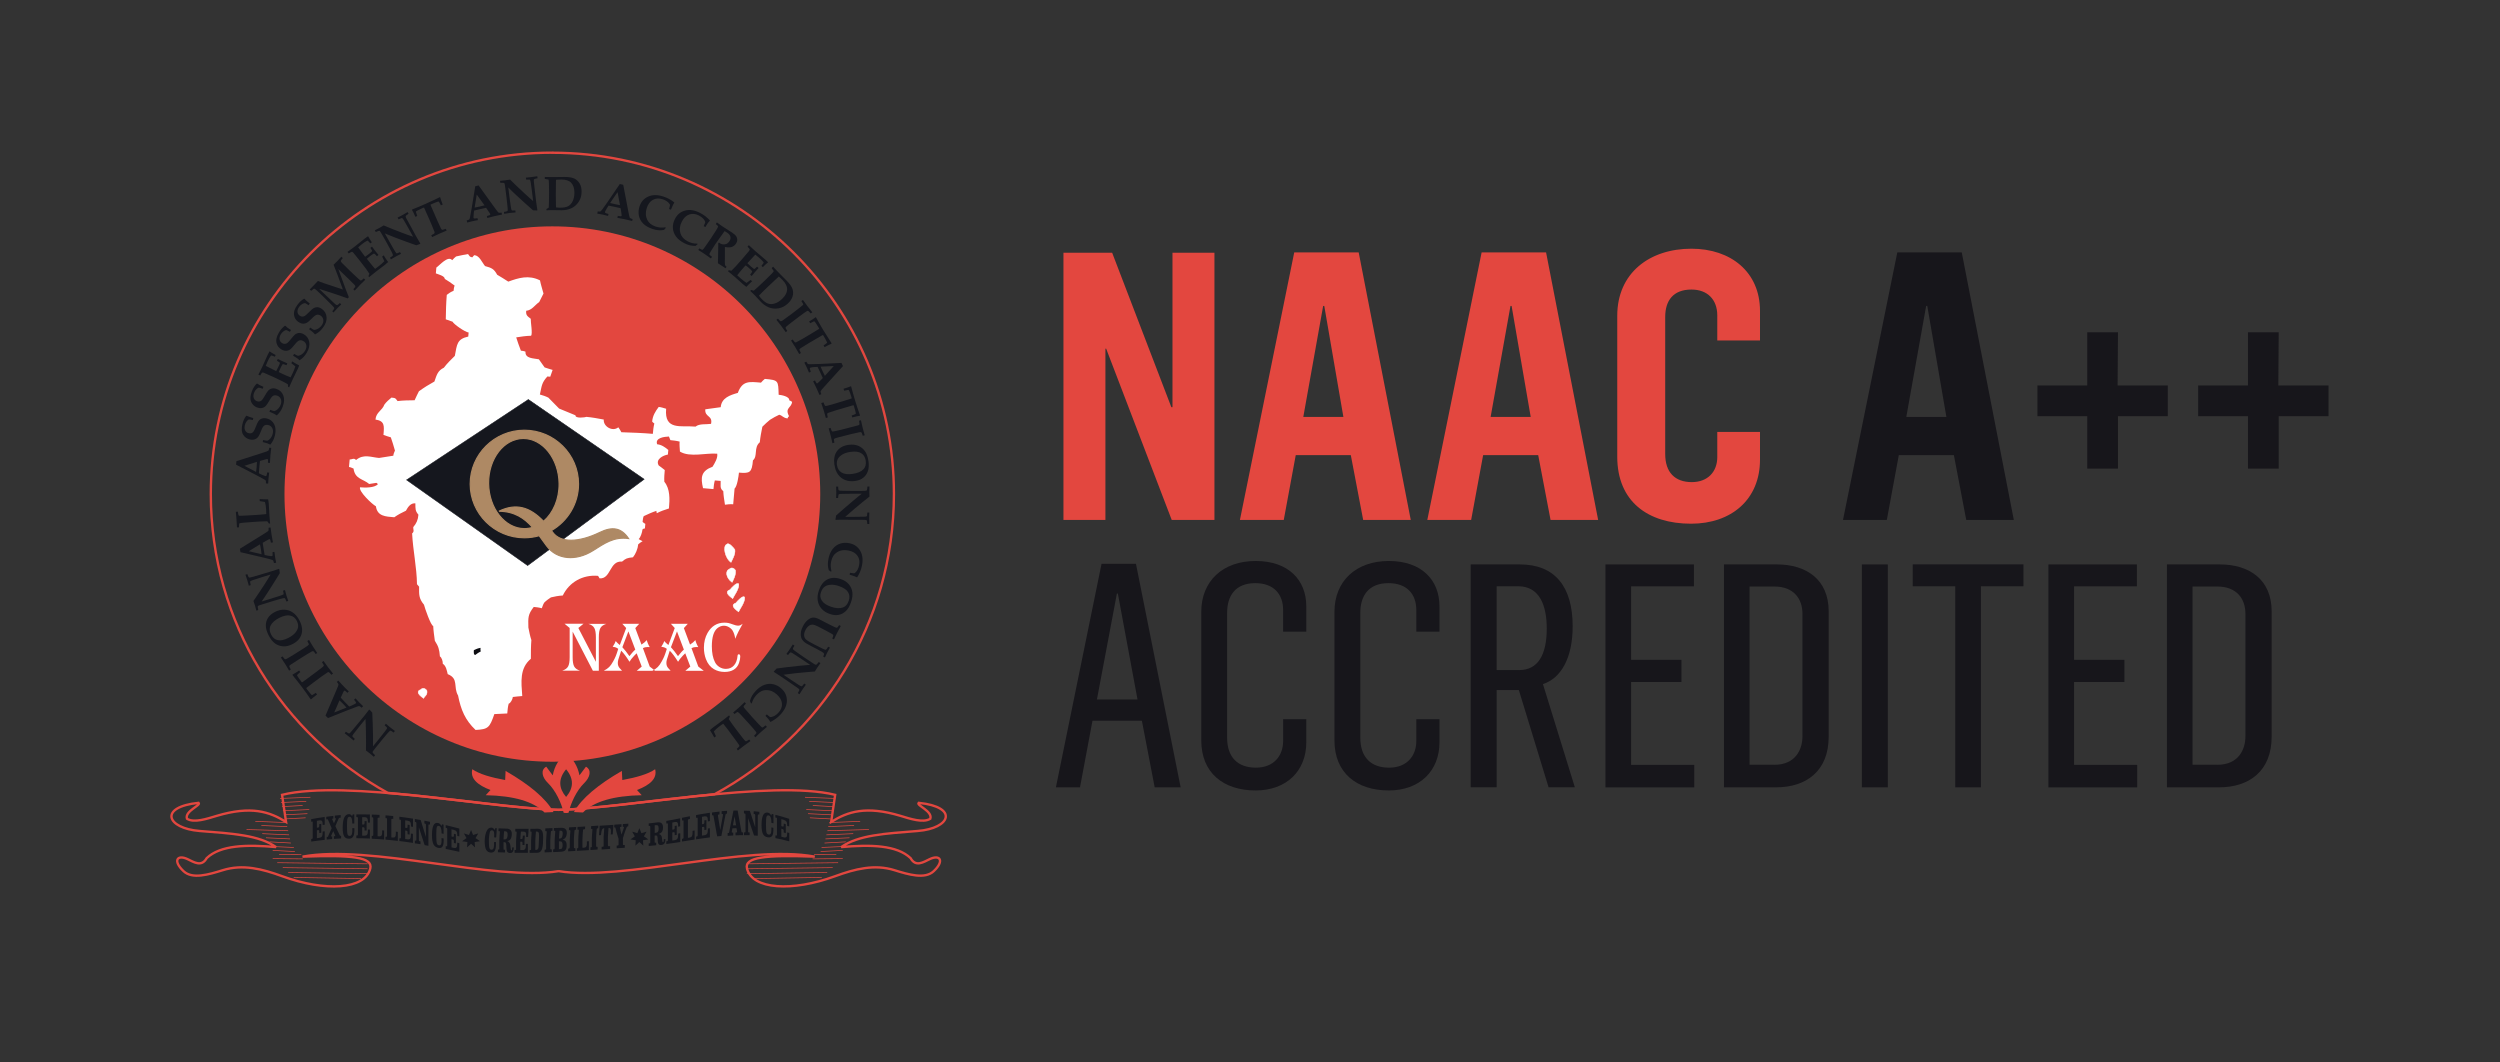 <?xml version="1.0" encoding="UTF-8"?>
<svg id="Layer_1" data-name="Layer 1" xmlns="http://www.w3.org/2000/svg" viewBox="0 0 400.37 170.08">
  <rect x="0" y="0" width="400.37" height="170.08" fill="#333333" stroke="none"/>
  <defs>
    <style>
      .cls-1 {
        stroke-width: .38px;
      }

      .cls-1, .cls-2, .cls-3, .cls-4, .cls-5 {
        fill: none;
        stroke-miterlimit: 2.61;
      }

      .cls-1, .cls-4 {
        stroke: #e3473f;
      }

      .cls-2 {
        stroke: #ae8964;
        stroke-width: .19px;
      }

      .cls-6 {
        fill: #fff;
      }

      .cls-6, .cls-7, .cls-8, .cls-9, .cls-10 {
        fill-rule: evenodd;
      }

      .cls-7 {
        fill: #ae8964;
      }

      .cls-11 {
        fill: #17161b;
      }

      .cls-8 {
        fill: #0d0d12;
      }

      .cls-3 {
        stroke: #15171e;
      }

      .cls-3, .cls-5 {
        stroke-width: .08px;
      }

      .cls-12, .cls-10 {
        fill: #e3473f;
      }

      .cls-9 {
        fill: #15171e;
      }

      .cls-4 {
        stroke-width: .11px;
      }

      .cls-5 {
        stroke: #fff;
      }
    </style>
  </defs>
  <path class="cls-10" d="M88.46,36.25c23.63,0,42.9,19.26,42.9,42.87s-19.27,42.87-42.9,42.87-42.9-19.26-42.9-42.87,19.27-42.87,42.9-42.87"/>
  <path class="cls-9" d="M69.2,37.96l-.13-.29c.13-.06.26-.13.4-.22.06-.04.1-.08.12-.12.02-.04.01-.1,0-.18-.03-.11-.18-.48-.45-1.12-.19-.45-.39-.91-.6-1.38-.41-.92-.62-1.38-.63-1.4-.01-.01-.1.01-.26.08-.32.14-.59.28-.82.4-.13.07-.2.12-.21.14-.01.02-.02.05-.01.08,0,.03.07.25.21.64l-.3.13c-.19-.44-.37-.82-.55-1.12l.03-.05c.74-.29,1.46-.59,2.15-.9.69-.31,1.45-.66,2.29-1.08l.06.04c.1.34.23.72.4,1.15l-.29.13c-.19-.38-.31-.58-.34-.6-.03-.02-.07-.02-.13,0-.2.05-.57.2-1.12.45-.05.02-.07.04-.07.06,0,.02.02.08.07.19l1.02,2.34c.3.67.49,1.09.57,1.24.08.15.15.23.21.24.04,0,.23-.05.58-.17l.13.29c-.35.14-.71.29-1.09.46-.5.22-.9.41-1.21.57M62.61,41.55l-.16-.28c.27-.16.41-.27.45-.32.02-.04.03-.08.02-.13,0-.07-.09-.26-.26-.59-.28-.54-.5-.94-.65-1.21l-.79-1.4c-.21-.37-.34-.58-.39-.62-.03-.03-.07-.04-.1-.04-.06,0-.24.07-.55.2l-.15-.28c.36-.18.62-.32.79-.41.19-.1.39-.23.62-.37.87.37,1.84.76,2.91,1.16.71.27,1.31.49,1.81.65l-.73-1.32c-.28-.5-.52-.92-.73-1.28-.13-.21-.22-.33-.27-.37-.03-.02-.06-.02-.11-.02-.04,0-.21.08-.49.21l-.16-.28c.25-.12.49-.25.73-.38.33-.18.62-.35.88-.51l.15.28c-.24.15-.38.25-.42.3-.02.03-.04.06-.04.09,0,.03,0,.06,0,.1.01.06.1.24.26.53l.73,1.33.73,1.34c.2.36.41.71.62,1.06l-.02.07c-.29.1-.5.17-.62.22-.92-.31-2.05-.73-3.38-1.23-.68-.26-1.23-.48-1.66-.67l.72,1.29c.2.35.44.77.72,1.26.21.36.34.56.4.61.02.02.05.03.08.03.06,0,.23-.06.51-.2l.16.28c-.37.18-.63.32-.78.4-.13.07-.4.23-.82.48ZM59.13,44.39l-.13-.16c.07-.13.12-.26.16-.39-.2-.34-.69-1.01-1.48-2.01-.53-.68-.89-1.12-1.08-1.34-.1-.11-.18-.17-.24-.17-.06,0-.23.09-.51.27l-.2-.25c.49-.35.87-.63,1.14-.84l1.64-1.31c.17-.14.34-.25.49-.35l.05.02c.13.25.32.57.58.94l-.24.18c-.24-.28-.37-.43-.4-.44-.03,0-.09,0-.18.05-.19.09-.46.27-.8.54-.17.13-.36.29-.57.48.46.64.83,1.14,1.11,1.51.22-.15.43-.3.62-.45.28-.22.44-.36.48-.42.02-.04.03-.09,0-.14-.02-.05-.1-.18-.25-.41l.26-.2c.25.34.42.57.5.67l.54.66-.26.2c-.22-.25-.36-.39-.41-.41-.03-.01-.07-.01-.12.01-.12.06-.35.22-.7.49-.11.09-.23.19-.37.32.08.11.16.22.25.33.45.57.8,1,1.06,1.29l.6-.45c.34-.26.63-.52.88-.78-.09-.22-.21-.47-.35-.74l.25-.2c.23.39.46.75.71,1.07-.17.16-.33.31-.5.44-.11.09-.33.25-.66.5-.31.23-.59.44-.84.64-.33.26-.68.54-1.04.84ZM53.44,50.06l-.23-.22.15-.17c.12-.14.18-.25.17-.32,0-.07-.11-.22-.33-.43-.44-.45-.92-.92-1.44-1.43-.28-.27-.6-.57-.96-.91-.22-.2-.36-.32-.43-.34-.04-.01-.07-.01-.12,0-.04.02-.18.13-.42.34l-.23-.22c.22-.21.43-.43.63-.64.24-.25.46-.48.68-.72.33.12.65.24.98.36.23.08,1.24.42,3.02,1-.65-1.82-1.15-3.14-1.49-3.96.22-.21.43-.41.62-.61.22-.23.43-.46.63-.68l.23.22c-.22.25-.33.41-.33.47,0,.06.06.16.19.3.22.24.65.66,1.29,1.28.32.31.67.64,1.04.98.37.34.58.53.65.55.04.02.08.02.11,0,.04-.01.18-.12.42-.33l.23.22c-.3.28-.56.54-.79.77-.23.23-.52.56-.9.97l-.23-.22.15-.17c.12-.13.18-.23.18-.29,0-.06-.06-.16-.18-.29-.12-.13-.42-.43-.9-.89l-1.65-1.59c.29.82.68,1.89,1.18,3.21.2.54.37.98.51,1.3l-.18.19c-.45-.17-1.02-.37-1.72-.6l-2.86-.93.37.36c1.03.99,1.74,1.67,2.14,2.03.16.15.28.22.35.22.07,0,.23-.11.46-.34l.23.22c-.19.17-.38.35-.56.54-.27.28-.5.53-.69.76ZM49.49,52.73l.2-.27c.31.22.49.34.56.36.06.02.18.01.33-.03.16-.04.32-.12.49-.24.17-.12.32-.27.44-.43.21-.29.3-.57.27-.86-.03-.28-.16-.51-.39-.68-.21-.15-.41-.21-.61-.18-.2.03-.44.2-.72.49-.42.43-.73.7-.94.81-.2.11-.42.15-.66.13-.24-.02-.47-.12-.7-.28-.39-.28-.61-.65-.68-1.12-.07-.47.11-1,.54-1.59.17-.23.34-.43.5-.58.17-.16.36-.3.57-.42l.1.02c.1.13.2.24.3.32.09.09.27.23.52.43l-.19.27c-.32-.22-.51-.33-.57-.34-.1,0-.24.04-.43.14-.19.1-.36.26-.51.46-.2.28-.29.55-.27.8.02.25.14.46.36.61.13.1.27.15.41.15.14,0,.28-.03.41-.11.13-.08.36-.29.69-.62.3-.3.52-.5.65-.58.22-.14.46-.2.69-.19.24.02.48.11.73.3.43.31.67.74.72,1.28.05.54-.14,1.1-.56,1.67-.19.26-.38.47-.58.64-.2.17-.44.33-.71.47-.12-.14-.23-.26-.34-.36-.15-.13-.36-.3-.64-.5ZM46.93,56.96l.17-.29c.33.19.52.29.59.3.07.01.18,0,.33-.06.15-.06.31-.15.46-.29.16-.14.29-.3.39-.48.18-.31.24-.6.18-.88-.06-.28-.21-.49-.46-.63-.23-.13-.43-.17-.63-.12-.19.06-.41.24-.67.56-.37.47-.66.78-.85.91-.19.13-.41.2-.64.2-.24,0-.48-.07-.72-.21-.41-.24-.68-.58-.8-1.04-.12-.46,0-1,.37-1.64.14-.25.29-.46.44-.63.15-.17.32-.33.52-.48h.1c.12.13.23.23.33.3.1.08.29.2.56.37l-.17.29c-.34-.18-.54-.28-.6-.28-.1,0-.23.06-.41.19-.18.12-.33.29-.46.51-.17.3-.24.58-.18.83.05.25.19.44.42.57.14.08.28.12.43.11.14,0,.27-.06.4-.15.12-.09.33-.32.62-.69.26-.33.46-.55.59-.65.21-.16.43-.25.67-.26.24,0,.49.06.76.22.46.27.75.67.85,1.2.1.53-.02,1.11-.38,1.72-.16.27-.33.51-.51.7-.18.19-.4.37-.66.54-.13-.13-.25-.24-.37-.32-.16-.12-.39-.26-.68-.43ZM46.32,62.04l-.19-.09c0-.15,0-.29-.04-.42-.34-.21-1.08-.59-2.23-1.12-.78-.36-1.31-.6-1.57-.7-.14-.06-.24-.07-.29-.05-.05.02-.16.18-.33.47l-.29-.13c.27-.53.48-.96.63-1.27l.86-1.91c.09-.2.19-.38.28-.53h.05c.23.16.54.35.95.57l-.13.27c-.34-.14-.53-.22-.56-.21-.03,0-.08.05-.14.13-.13.17-.29.45-.47.85-.09.19-.19.42-.29.69.7.36,1.25.64,1.67.84.13-.24.25-.47.35-.68.15-.32.23-.52.24-.59,0-.05-.02-.09-.06-.13-.03-.03-.17-.12-.41-.25l.14-.3c.38.19.63.32.75.37l.78.34-.14.3c-.31-.12-.49-.18-.55-.18-.03,0-.07.02-.1.07-.08.1-.21.35-.4.76-.06.13-.12.28-.19.45.12.06.24.12.37.18.66.31,1.17.53,1.53.67l.33-.68c.18-.39.33-.75.43-1.09-.18-.16-.4-.32-.64-.5l.13-.29c.38.24.75.45,1.12.64-.07.22-.16.43-.25.62-.06.13-.18.37-.36.74-.17.34-.32.66-.46.95-.18.38-.36.79-.54,1.22ZM43.15,65.94l.12-.31c.35.13.56.2.63.2.07,0,.17-.03.32-.11.14-.08.28-.2.41-.36.13-.16.24-.34.31-.53.13-.33.14-.63.04-.9-.1-.27-.28-.45-.55-.55-.24-.09-.46-.1-.64-.02-.18.08-.37.3-.57.66-.3.53-.53.87-.7,1.03-.17.16-.37.26-.6.3-.23.04-.48,0-.75-.09-.44-.17-.76-.47-.95-.9-.19-.43-.15-.99.11-1.68.1-.27.22-.5.34-.69.12-.19.27-.38.44-.55h.1c.13.09.26.17.37.23.11.06.32.16.61.28l-.12.31c-.37-.13-.58-.19-.63-.18-.09.01-.22.1-.38.25-.16.15-.28.34-.37.58-.12.32-.14.61-.05.84.09.24.26.41.5.5.15.06.3.07.44.04.14-.03.26-.1.37-.21.1-.11.27-.37.51-.78.21-.37.37-.61.48-.73.18-.19.39-.31.62-.36.24-.05.5-.01.79.1.5.19.84.54,1.03,1.05.19.51.15,1.1-.1,1.76-.11.3-.24.55-.39.77-.15.22-.34.43-.57.64-.15-.1-.29-.19-.42-.26-.18-.09-.43-.2-.74-.32ZM42.07,70.8l.07-.33c.37.08.58.12.65.11.07,0,.17-.06.3-.16.13-.1.25-.23.36-.41.11-.18.19-.37.23-.57.08-.35.05-.65-.09-.9-.14-.25-.34-.41-.62-.47-.25-.06-.46-.03-.63.07-.17.11-.33.35-.47.73-.22.56-.4.93-.55,1.12-.15.18-.33.31-.56.38-.22.07-.47.08-.75.01-.46-.11-.82-.36-1.07-.76-.25-.4-.29-.96-.12-1.68.06-.28.14-.53.24-.73.09-.21.21-.41.36-.61l.1-.02c.15.08.28.14.4.18.12.05.34.11.64.19l-.07.32c-.38-.08-.6-.11-.65-.09-.09.03-.21.13-.34.3-.13.17-.23.38-.29.63-.08.34-.06.62.06.84.12.22.31.37.57.43.16.04.31.03.44-.02.14-.05.25-.14.33-.26.09-.12.22-.4.39-.84.16-.39.28-.66.37-.79.15-.22.34-.36.57-.44.23-.08.49-.08.79-.01.52.12.91.42,1.17.9.25.48.3,1.07.14,1.76-.07.31-.17.58-.28.82-.12.24-.28.48-.47.71-.16-.08-.31-.15-.45-.2-.19-.06-.45-.14-.78-.21ZM39.14,74.6l1.87.97c.03-.23.06-.49.09-.77.03-.29.04-.57.05-.84l-2.01.64ZM42.59,77.4c0-.24,0-.38-.03-.44-.02-.04-.11-.11-.27-.2-.31-.18-.75-.42-1.32-.71l-3.16-1.63.05-.56,4.22-1.35c.55-.18.85-.29.9-.34.06-.05.1-.2.14-.47l.32.03c-.05.41-.1.8-.13,1.16-.04.44-.07.85-.08,1.25l-.32-.03c.02-.3.01-.48,0-.52-.02-.05-.06-.07-.11-.08-.05,0-.22.03-.5.12l-.67.19c-.03.31-.07.66-.1,1.05-.03.34-.05.64-.07.92l.42.21c.11.06.29.13.52.21.05.02.1.03.14.04.06,0,.1-.02.13-.06.03-.05.07-.22.12-.53l.32.03c-.04.25-.07.55-.11.92-.03.35-.05.63-.05.84l-.34-.03ZM43.26,83.84h-.2c-.08-.12-.16-.25-.26-.36-.69.01-1.4.05-2.15.1-.58.04-1.13.09-1.65.13-.37.03-.58.07-.63.1-.03.01-.06.04-.07.08-.01.04-.02.23-.03.56l-.32.02c-.02-.49-.05-.94-.08-1.36-.03-.41-.06-.79-.1-1.15l.32-.02c.05.35.09.55.13.6.02.03.07.05.14.06.07,0,.48,0,1.23-.05l1.85-.11c.35-.02.75-.06,1.2-.11,0-.33-.01-.58-.02-.74-.03-.48-.1-.88-.19-1.2-.23-.05-.51-.09-.83-.14l-.02-.33c.37.03.82.05,1.36.05.05.24.09.46.1.66l.08,1.37.03.61c.02.28.06.69.11,1.21ZM39.84,88.27l2.05.49c-.02-.23-.06-.49-.1-.76-.05-.29-.1-.57-.15-.83l-1.8,1.11ZM43.87,90.16c-.05-.23-.1-.37-.14-.42-.03-.03-.14-.08-.31-.13-.35-.1-.83-.23-1.45-.37l-3.46-.81-.09-.55,3.76-2.33c.49-.3.75-.48.8-.54.04-.06.05-.22.03-.49l.32-.05c.05.41.1.8.16,1.16.07.43.14.84.22,1.23l-.32.05c-.06-.3-.1-.46-.13-.51-.03-.04-.07-.06-.13-.05-.05,0-.2.09-.46.23l-.6.35c.04.31.1.66.16,1.04.05.33.1.64.15.91l.46.1c.12.03.31.06.55.08.05,0,.1,0,.15,0,.06,0,.1-.04.11-.09.02-.05.01-.23-.01-.54l.31-.05c.02.25.06.56.12.92.06.35.11.62.16.82l-.34.05ZM46.17,96.24l-.31.09c-.1-.29-.17-.46-.22-.5-.03-.03-.07-.04-.12-.05-.07,0-.28.04-.63.14-.59.16-1.03.29-1.32.38l-1.54.48c-.41.12-.64.21-.69.25-.03.03-.05.06-.06.09-.01.06.01.25.08.58l-.3.09c-.1-.39-.19-.67-.24-.86-.06-.2-.14-.43-.23-.69.54-.78,1.12-1.64,1.74-2.6.41-.64.75-1.18,1.01-1.63l-1.44.44c-.54.17-1.01.32-1.4.45-.23.08-.37.15-.41.19-.02.02-.04.06-.04.1,0,.04.03.22.1.52l-.3.09c-.07-.27-.14-.53-.22-.79-.11-.36-.21-.68-.32-.97l.3-.09c.1.27.17.42.21.47.02.03.05.05.07.06.03.01.06.02.1.02.06,0,.25-.05.57-.14l1.46-.43,1.47-.44c.39-.12.78-.25,1.17-.38l.07.03c.04.31.06.53.08.65-.5.83-1.14,1.85-1.91,3.05-.39.61-.73,1.1-1,1.49l1.41-.43c.39-.12.85-.27,1.39-.44.4-.13.62-.22.68-.26.02-.02.04-.04.04-.07.01-.05-.02-.23-.09-.54l.31-.09c.1.4.18.68.23.85.04.14.14.44.3.9ZM47.52,99.41c-.23-.45-.58-.73-1.06-.83-.47-.1-1.05.03-1.74.37-.72.37-1.19.8-1.42,1.3-.18.41-.14.87.13,1.39.25.49.6.78,1.06.88.46.1,1.02-.02,1.69-.36.48-.25.86-.53,1.12-.84.26-.32.41-.63.44-.93.03-.3-.04-.64-.23-1ZM47.95,99.35c.43.83.54,1.58.33,2.24-.2.66-.68,1.18-1.43,1.56-.52.27-1.02.39-1.5.36-.47-.03-.91-.18-1.3-.46-.39-.28-.74-.72-1.04-1.32-.29-.58-.44-1.09-.44-1.55,0-.46.12-.88.36-1.24.24-.37.6-.68,1.08-.93.53-.27,1.04-.39,1.54-.37.5.02.95.17,1.36.46.41.29.76.71,1.04,1.25ZM50.83,104.57l-.27.17c-.2-.29-.33-.44-.39-.46-.06-.02-.16.01-.3.09-.29.16-.83.48-1.6.97-.3.18-.72.46-1.28.82-.38.24-.59.38-.62.42-.03.04-.04.08-.04.12,0,.06.09.24.24.53l-.27.17c-.26-.45-.46-.8-.61-1.03-.25-.4-.49-.76-.71-1.08l.27-.17c.2.28.33.43.38.45.05.02.14,0,.25-.05.22-.11.64-.36,1.27-.75.84-.52,1.42-.89,1.74-1.1.33-.21.51-.35.55-.42.02-.03.02-.07.01-.12-.01-.05-.09-.21-.23-.48l.27-.17.23.39c.14.25.27.46.39.65l.7,1.07ZM53.32,107.88l-.25.19c-.09-.11-.19-.23-.3-.34-.05-.05-.1-.08-.14-.09-.04,0-.1,0-.17.04-.1.05-.43.28-.99.68-.4.29-.8.59-1.21.9-.8.6-1.21.91-1.22.93,0,.02.04.09.14.23.21.28.4.52.57.71.1.11.16.17.18.18.02,0,.05,0,.08,0,.03-.01.22-.13.57-.35l.2.26c-.39.29-.71.55-.97.78h-.05c-.45-.67-.9-1.3-1.36-1.91-.45-.6-.97-1.26-1.56-1.99l.02-.07c.31-.17.65-.39,1.04-.65l.19.25c-.32.27-.49.43-.51.47-.01.03,0,.07.03.13.1.18.32.51.69.99.03.04.06.06.07.06.02,0,.08-.04.17-.11l2.05-1.52c.59-.44.95-.72,1.08-.83.13-.11.19-.2.19-.26,0-.04-.1-.21-.3-.52l.25-.19c.21.31.44.63.69.96.33.44.61.79.83,1.05ZM53.53,114.1l1.96-.78c-.15-.18-.33-.37-.52-.57-.2-.21-.4-.41-.6-.59l-.84,1.94ZM57.91,113.34c-.17-.16-.29-.25-.36-.26-.04-.01-.16.01-.33.07-.34.12-.81.29-1.4.53l-3.3,1.32-.39-.4,1.74-4.07c.23-.53.34-.83.34-.9,0-.07-.09-.21-.26-.42l.23-.22c.28.31.54.6.79.86.3.32.6.61.89.88l-.23.22c-.22-.21-.35-.32-.4-.34-.05-.02-.09,0-.13.03-.04.03-.12.19-.24.46l-.29.63c.21.23.46.48.72.76.24.24.45.46.64.66l.43-.18c.12-.05.28-.13.5-.25.05-.03.09-.05.12-.08.04-.04.05-.09.04-.14-.02-.05-.12-.2-.32-.44l.23-.22c.16.19.37.42.63.68.24.25.45.45.6.58l-.25.24ZM63.24,117.07l-.2.25c-.25-.19-.4-.28-.46-.3-.04,0-.08,0-.13.03-.06.03-.21.19-.45.46-.39.46-.69.81-.88,1.05l-1.01,1.25c-.27.33-.41.53-.43.6-.01.04-.01.08,0,.11.02.06.15.2.39.43l-.2.25c-.3-.26-.53-.45-.68-.57-.17-.13-.36-.28-.58-.44.02-.95.01-1.99-.01-3.13-.01-.76-.04-1.4-.07-1.92l-.95,1.17c-.36.44-.66.83-.91,1.16-.15.2-.23.33-.24.39,0,.03,0,.07.02.1.02.03.15.16.38.38l-.2.25c-.21-.18-.42-.36-.63-.53-.29-.24-.56-.44-.8-.63l.2-.25c.23.16.38.26.44.27.03.01.07.01.1,0,.03,0,.06-.02.09-.04.05-.04.18-.18.39-.44l.97-1.17.97-1.18c.26-.32.51-.64.75-.97h.07c.2.23.35.39.44.48.05.97.09,2.17.12,3.6.01.72.01,1.32,0,1.79l.93-1.15c.25-.31.55-.69.9-1.14.26-.33.4-.53.41-.59,0-.03,0-.06,0-.09-.02-.05-.14-.19-.38-.4l.2-.25c.31.27.53.46.67.57.12.09.37.28.75.57Z"/>
  <path class="cls-9" d="M126.97,103.22l.26.18c-.16.26-.25.42-.25.48,0,.04,0,.08.04.12.04.06.2.19.5.4.5.35.87.61,1.13.79l1.34.89c.35.24.56.36.63.38.04,0,.08,0,.11-.01.06-.03.19-.17.4-.43l.26.18c-.24.33-.41.57-.51.73-.12.18-.25.38-.39.61-.94.07-1.98.16-3.12.28-.76.08-1.39.16-1.9.24l1.25.84c.47.32.88.59,1.23.81.21.13.35.2.41.2.03,0,.07,0,.1-.03.03-.03.15-.16.34-.41l.26.18c-.16.22-.32.45-.48.67-.21.31-.39.6-.55.86l-.26-.18c.14-.25.22-.4.24-.46,0-.04,0-.07,0-.1,0-.03-.02-.06-.05-.09-.04-.05-.2-.17-.47-.35l-1.25-.86-1.27-.86c-.34-.23-.69-.45-1.03-.67l-.02-.07c.22-.22.37-.38.45-.48.96-.14,2.15-.28,3.58-.43.72-.08,1.31-.13,1.79-.16l-1.23-.83c-.33-.23-.74-.49-1.22-.8-.35-.23-.56-.35-.63-.36-.03,0-.06,0-.09.01-.05.02-.17.16-.37.41l-.26-.18c.24-.33.42-.57.51-.71.08-.12.25-.39.51-.8M134.37,100.11l.28.14c-.25.45-.46.85-.64,1.2-.11.22-.26.54-.45.95l-.28-.14c.11-.21.16-.36.17-.47,0-.03,0-.07-.02-.1-.02-.04-.06-.08-.13-.13-.12-.08-.48-.27-1.07-.59-.41-.22-.84-.44-1.27-.66-.35-.18-.64-.27-.84-.28-.21,0-.39.05-.55.17-.23.17-.41.38-.55.65-.19.36-.27.67-.24.92.02.25.12.47.3.64.18.17.62.44,1.33.8l1.25.63c.28.14.46.21.53.22.04,0,.07,0,.11-.03.06-.04.17-.19.33-.46l.28.14c-.16.28-.31.55-.43.79-.11.21-.23.48-.37.79l-.28-.14c.11-.22.16-.38.14-.46-.02-.08-.13-.18-.34-.3-.49-.28-1.06-.59-1.7-.91-.41-.21-.67-.35-.79-.43-.3-.18-.53-.39-.68-.63-.16-.24-.23-.54-.22-.91,0-.37.12-.77.34-1.2.23-.45.49-.8.78-1.03.29-.23.57-.36.84-.38.27-.02.61.07,1,.27l1.52.79c.12.06.43.21.94.46.16.07.27.11.34.11.04,0,.08-.02.12-.05.04-.03.13-.16.28-.4ZM131.47,94.85c-.17.48-.12.93.14,1.33.26.41.75.74,1.48.99.76.26,1.4.3,1.92.11.42-.15.72-.51.91-1.06.18-.52.14-.98-.1-1.38-.24-.4-.72-.72-1.43-.97-.51-.18-.97-.25-1.38-.22-.41.03-.73.14-.97.33-.24.19-.43.47-.56.86ZM131.13,94.58c.3-.88.76-1.48,1.38-1.79.62-.31,1.32-.33,2.12-.06.56.19.99.47,1.3.83.31.36.5.78.57,1.25.07.48,0,1.03-.22,1.66-.21.61-.48,1.07-.82,1.39-.33.32-.71.52-1.14.61-.43.09-.9.04-1.42-.14-.56-.19-1-.47-1.33-.85-.33-.37-.53-.8-.61-1.3-.08-.5-.02-1.03.18-1.62ZM133.17,91.48l-.11.07c-.11-.09-.22-.17-.34-.25-.09-.32-.14-.62-.14-.9,0-.28.03-.59.1-.94.14-.65.37-1.17.69-1.57.32-.4.72-.68,1.18-.83.46-.15.96-.17,1.5-.06.77.16,1.34.57,1.72,1.22.38.65.46,1.46.26,2.42-.07.32-.16.63-.29.93-.12.3-.28.59-.46.88h-.06c-.12-.06-.25-.12-.37-.16-.21-.08-.47-.16-.79-.25l.07-.31c.39.07.61.1.65.09.04,0,.12-.06.24-.16.12-.1.23-.25.33-.44.1-.2.18-.42.23-.67.13-.59.04-1.11-.25-1.53-.29-.43-.76-.71-1.42-.85-.71-.15-1.33-.06-1.85.27-.49.3-.81.79-.95,1.47-.06.26-.08.51-.07.75,0,.24.05.51.12.82ZM133.91,77.93h.32c.01.31.03.49.06.54.02.04.05.06.1.08.06.03.28.05.64.05.61.01,1.07.02,1.37.02h1.61c.43,0,.67-.02.74-.05.04-.02.07-.04.08-.07.03-.05.06-.24.09-.58h.32c-.01.4-.02.7-.02.89,0,.21,0,.45.02.72-.75.58-1.55,1.24-2.43,1.98-.58.49-1.07.91-1.45,1.26h1.51c.57,0,1.06,0,1.47-.02.25-.01.4-.03.45-.06.03-.02.05-.04.06-.08.01-.04.03-.22.05-.53h.32c-.01.28-.02.55-.02.82,0,.37,0,.71.02,1.02h-.32c-.02-.28-.04-.45-.06-.51-.01-.03-.03-.06-.05-.08-.02-.02-.05-.04-.09-.05-.06-.02-.26-.03-.58-.03h-1.52s-1.53-.02-1.53-.02c-.41,0-.82,0-1.23.03l-.05-.05c.06-.31.09-.52.11-.65.72-.65,1.63-1.44,2.72-2.36.55-.47,1.02-.84,1.39-1.13h-1.48c-.4,0-.89,0-1.45.02-.42,0-.66.02-.72.05-.03,0-.05.03-.06.06-.03.05-.05.23-.08.55h-.32c.02-.41.03-.7.03-.88,0-.15,0-.46-.03-.95ZM134.06,74.55c.07.5.31.88.73,1.13.41.25,1,.32,1.76.21.8-.11,1.39-.37,1.76-.77.3-.33.42-.78.33-1.36-.08-.54-.32-.94-.72-1.18-.4-.25-.97-.32-1.72-.21-.54.07-.98.22-1.33.44-.35.22-.59.46-.72.74-.13.28-.16.61-.11,1.02ZM133.63,74.47c-.13-.93,0-1.67.41-2.22.41-.56,1.03-.9,1.86-1.01.58-.08,1.09-.03,1.54.15.44.18.8.47,1.08.86.28.39.46.92.56,1.59.09.64.06,1.18-.09,1.61-.15.44-.4.79-.74,1.06-.34.27-.78.45-1.32.52-.59.08-1.11.03-1.57-.15-.46-.18-.84-.47-1.14-.88-.3-.41-.49-.91-.57-1.52ZM132.71,68.61l.31-.08c.1.33.18.52.23.55.05.03.15.04.31,0,.33-.06.94-.21,1.82-.43.34-.08.83-.21,1.47-.38.44-.11.68-.18.72-.21.04-.03.06-.06.07-.1.01-.06,0-.25-.07-.58l.31-.08c.11.51.19.9.26,1.17.12.46.23.88.34,1.24l-.31.08c-.1-.33-.18-.51-.22-.55-.04-.03-.13-.04-.25-.03-.24.04-.72.15-1.44.32-.96.24-1.62.41-2,.51-.38.1-.59.18-.66.23-.03.02-.05.06-.05.11,0,.05.02.23.07.52l-.31.08-.1-.44c-.06-.28-.11-.52-.17-.74l-.34-1.24ZM131.57,64.53l.31-.09c.04.14.1.28.17.42.03.07.07.11.1.13.04.02.1.03.17.02.11-.01.5-.12,1.16-.31.47-.14.95-.28,1.44-.43.96-.29,1.45-.45,1.47-.46.02-.01,0-.1-.05-.26-.1-.34-.2-.62-.3-.86-.05-.14-.09-.21-.11-.23-.02-.01-.04-.02-.08-.02-.03,0-.25.04-.66.13l-.1-.31c.46-.14.86-.27,1.18-.4l.04.03c.2.77.41,1.52.63,2.24.22.72.48,1.52.79,2.4l-.05.06c-.35.06-.74.14-1.2.26l-.09-.3c.4-.15.61-.23.64-.27.02-.02.03-.07.02-.13-.03-.2-.13-.59-.31-1.17-.01-.05-.03-.08-.05-.08-.02,0-.08,0-.2.04l-2.45.72c-.71.22-1.14.36-1.3.42-.16.06-.25.12-.27.18-.01.04.02.24.1.59l-.31.09c-.09-.36-.2-.74-.32-1.14-.16-.53-.3-.95-.42-1.27ZM133.53,58.62l-2.11.1c.09.22.19.45.31.71.12.27.25.52.37.76l1.42-1.56ZM129.13,57.92c.11.21.2.33.25.37.04.02.15.04.34.04.36,0,.86-.01,1.49-.04l3.55-.17.24.51-2.97,3.28c-.39.43-.59.67-.61.74-.02.07.01.23.11.48l-.29.13c-.16-.38-.32-.74-.47-1.07-.18-.4-.37-.77-.55-1.12l.29-.14c.14.27.23.42.27.45.04.03.08.04.13.01.04-.02.17-.14.38-.35l.48-.5c-.13-.29-.27-.61-.44-.96-.14-.31-.27-.58-.4-.83l-.47.03c-.13,0-.31.03-.55.07-.05,0-.1.02-.14.04-.05.02-.08.06-.08.12,0,.05.05.23.16.52l-.29.14c-.09-.23-.21-.52-.37-.85-.15-.32-.28-.57-.38-.75l.31-.15ZM126.69,54.53l.27-.16c.07.12.16.25.27.37.05.06.09.09.13.1.04.01.1,0,.17-.03.1-.04.45-.23,1.05-.58.42-.25.86-.5,1.3-.77.86-.52,1.3-.78,1.31-.8.01-.02-.02-.1-.11-.24-.18-.3-.35-.56-.49-.76-.08-.12-.14-.18-.16-.19-.02,0-.05-.01-.08,0-.03,0-.23.1-.6.29l-.17-.28c.42-.24.77-.47,1.05-.68l.05.02c.38.7.77,1.38,1.15,2.02.39.64.84,1.36,1.35,2.14l-.03.07c-.32.14-.69.32-1.1.54l-.16-.27c.35-.24.53-.37.55-.41.02-.03.01-.07-.01-.13-.08-.19-.27-.54-.58-1.06-.03-.04-.05-.07-.07-.07-.02,0-.08.03-.18.09l-2.2,1.29c-.63.38-1.02.62-1.16.72-.14.1-.21.18-.22.24,0,.04.08.22.24.55l-.27.16c-.18-.33-.37-.67-.59-1.03-.28-.47-.52-.85-.71-1.13ZM124.33,51.22l.26-.19c.22.27.37.41.43.42.06.01.16-.03.29-.11.28-.19.78-.55,1.51-1.1.28-.21.68-.52,1.2-.93.36-.28.55-.43.58-.47.03-.04.04-.08.03-.12-.01-.06-.11-.23-.29-.5l.25-.19c.3.43.53.75.7.97.29.38.55.72.8,1.01l-.26.19c-.22-.26-.36-.4-.42-.42-.06-.01-.14.01-.24.07-.21.13-.61.42-1.2.86-.79.59-1.34,1.01-1.64,1.25-.31.24-.48.4-.51.47-.02.03-.02.07,0,.12.01.05.1.2.27.45l-.26.19-.26-.36c-.16-.23-.31-.44-.45-.62l-.79-1.01ZM121.56,47.36c.12.18.26.35.41.51.39.41.75.66,1.07.76.32.1.68.09,1.07-.04.39-.12.78-.37,1.17-.75.51-.49.77-.99.78-1.52.01-.46-.23-.95-.74-1.48-.11-.11-.31-.3-.59-.56l-1.73,1.62c-.72.69-1.2,1.17-1.45,1.44ZM120.16,46.57l.14-.13c.19.06.33.09.42.11.34-.28.96-.85,1.84-1.7.38-.37.7-.68.94-.93.25-.26.38-.41.4-.46.01-.02.01-.05,0-.07-.01-.04-.12-.2-.32-.46l.23-.22c.26.28.56.6.9.96l1.32,1.33c.47.49.77.92.89,1.29.12.37.13.76.02,1.15-.11.39-.35.77-.71,1.12-.47.45-.98.72-1.55.82-.56.09-1.08.04-1.55-.15-.47-.2-.89-.48-1.25-.86l-.98-1.05c-.16-.17-.41-.41-.74-.73ZM116.59,43.42l.13-.15c.14.04.28.07.42.08.3-.26.86-.87,1.69-1.83.57-.65.94-1.09,1.11-1.31.09-.12.13-.21.13-.26,0-.06-.13-.21-.36-.45l.21-.24c.44.41.79.73,1.05.96l1.59,1.35c.17.14.31.28.43.41v.05c-.23.17-.5.42-.82.75l-.23-.2c.23-.29.35-.45.36-.48,0-.03-.02-.09-.08-.17-.13-.17-.36-.4-.68-.68-.16-.14-.35-.3-.58-.47-.54.57-.96,1.03-1.27,1.37.19.19.38.36.56.52.27.23.43.36.5.39.04.02.09,0,.14-.02.04-.02.16-.13.35-.33l.25.21c-.29.31-.48.52-.56.62l-.55.66-.25-.21c.2-.26.31-.42.32-.48,0-.03,0-.07-.03-.12-.08-.1-.28-.3-.62-.59-.11-.09-.23-.19-.39-.3-.09.1-.18.2-.28.3-.48.55-.83.98-1.07,1.29l.56.5c.32.28.63.52.93.72.2-.13.42-.29.66-.48l.24.21c-.34.3-.64.6-.92.9-.19-.13-.36-.27-.53-.41-.11-.09-.31-.27-.61-.55-.28-.26-.54-.49-.79-.7-.32-.28-.66-.56-1.03-.86ZM111.82,40.04l.18-.26c.26.14.41.22.46.22.03,0,.06,0,.09-.03.06-.04.19-.2.39-.48.31-.44.56-.79.73-1.05.24-.35.53-.79.88-1.34.26-.41.41-.67.44-.78,0-.03,0-.07,0-.1-.02-.04-.14-.16-.36-.34l.18-.26c.42.31.7.51.82.59l1.6,1.03c.34.23.57.43.68.61.11.17.16.36.16.57,0,.21-.08.41-.21.61-.17.25-.39.42-.67.52-.27.09-.64.09-1.1,0v1.46s-.01,1.13-.01,1.13c.01.19.04.32.07.38.03.06.1.13.21.2l-.16.24-.19-.12c-.54-.35-.88-.58-1.04-.68.01-.41.03-1.02.04-1.82l.02-1.42s.09-.05.12-.08c.08.07.14.11.17.14.19.13.44.18.74.15.3-.03.54-.19.74-.48.17-.25.23-.5.17-.74-.05-.24-.23-.46-.53-.66-.09-.06-.23-.14-.4-.24l-.65.91-.82,1.16c-.18.27-.4.61-.66,1.04-.19.33-.3.51-.3.56,0,.04,0,.07.03.11.03.05.16.17.39.34l-.18.26c-.37-.27-.7-.5-.99-.7-.31-.21-.65-.43-1.02-.65ZM111.68,38.99l.04.12c-.12.08-.23.17-.33.27-.33,0-.63-.03-.91-.09-.27-.06-.57-.18-.88-.34-.59-.3-1.04-.66-1.34-1.07-.3-.42-.47-.87-.5-1.36-.03-.49.08-.98.33-1.46.36-.7.9-1.15,1.63-1.34.73-.2,1.53-.07,2.4.38.29.15.57.32.83.52.26.2.5.42.73.67v.06c-.1.1-.19.2-.27.31-.13.18-.28.41-.44.7l-.28-.14c.17-.36.25-.57.26-.61,0-.04-.03-.13-.1-.27-.07-.14-.18-.29-.34-.43-.16-.15-.36-.28-.58-.4-.54-.28-1.06-.33-1.55-.16-.49.17-.89.55-1.19,1.15-.33.64-.4,1.27-.22,1.86.17.55.56.98,1.18,1.3.24.12.47.21.71.27.23.06.51.09.82.09ZM106.57,36.39l.06.11c-.1.1-.2.21-.29.32-.33.06-.63.07-.91.05-.28-.02-.59-.09-.92-.2-.63-.21-1.13-.49-1.49-.85-.36-.36-.6-.78-.7-1.26-.1-.48-.07-.98.1-1.5.24-.75.71-1.28,1.4-1.58.69-.31,1.5-.31,2.43,0,.31.1.61.23.9.38.29.15.56.34.83.55v.06c-.08.12-.15.23-.2.35-.1.2-.21.45-.33.76l-.3-.1c.11-.39.16-.6.16-.64,0-.04-.05-.13-.14-.25-.09-.13-.22-.25-.41-.38-.18-.12-.4-.22-.64-.3-.58-.19-1.09-.16-1.55.09-.46.25-.79.69-.99,1.32-.22.69-.2,1.31.07,1.87.25.52.7.88,1.37,1.1.26.08.5.13.74.15.24.02.52,0,.83-.04ZM98.9,30.77l-1.19,1.74c.23.06.48.12.75.18.29.06.56.11.83.16l-.39-2.07ZM95.7,33.85c.23.04.38.04.45.02.04-.02.12-.1.24-.24.22-.29.51-.7.87-1.22l2-2.94.55.12.83,4.35c.11.56.18.88.22.94.04.06.19.13.45.2l-.07.31c-.4-.1-.78-.19-1.14-.27-.43-.09-.84-.17-1.23-.23l.07-.31c.3.05.47.07.52.06.05-.01.08-.05.09-.1,0-.05,0-.22-.05-.51l-.11-.69c-.31-.07-.65-.15-1.03-.23-.33-.07-.63-.13-.9-.18l-.25.39c-.07.11-.16.27-.27.49-.03.05-.04.09-.05.14-.01.06,0,.1.05.14.04.04.21.1.51.18l-.07.31c-.24-.07-.54-.14-.9-.22-.34-.07-.62-.12-.83-.15l.07-.34ZM89.05,33.21c.21.04.43.05.65.05.57,0,1-.08,1.29-.24.3-.16.54-.43.72-.8.18-.37.28-.82.28-1.36,0-.71-.18-1.24-.55-1.62-.32-.33-.85-.49-1.58-.49-.16,0-.43.01-.82.04l-.03,2.37c0,1,.01,1.68.03,2.04ZM87.51,33.67v-.19c.18-.1.3-.18.37-.23.03-.44.05-1.28.05-2.5,0-.53,0-.97-.02-1.33-.01-.36-.03-.56-.05-.61,0-.02-.03-.04-.05-.06-.04-.02-.22-.05-.56-.09v-.32c.38.01.82.02,1.32.02l1.87-.02c.68,0,1.2.09,1.55.26.35.17.63.44.84.79.21.35.31.78.31,1.29,0,.65-.16,1.21-.49,1.68-.32.47-.72.81-1.19,1.01-.47.2-.96.3-1.49.3l-1.44-.02c-.23,0-.58,0-1.04.03ZM80.74,34.26l-.04-.32c.31-.05.48-.09.53-.13.03-.02.06-.06.07-.11.02-.06.01-.28-.03-.64-.06-.61-.11-1.06-.15-1.37l-.2-1.59c-.05-.42-.09-.66-.13-.73-.02-.04-.05-.06-.08-.07-.06-.02-.25-.03-.59-.02l-.04-.32c.4-.04.69-.07.89-.09.21-.03.45-.06.72-.11.67.67,1.42,1.39,2.26,2.16.56.52,1.03.95,1.43,1.28l-.18-1.49c-.07-.56-.14-1.05-.2-1.46-.04-.24-.08-.39-.12-.44-.02-.03-.05-.05-.09-.05-.04,0-.22,0-.53.01l-.04-.32c.28-.02.55-.05.82-.08.37-.05.71-.09,1.01-.14l.04.32c-.28.05-.45.09-.5.12-.03.02-.06.04-.07.06-.02.03-.03.06-.03.09-.01.06,0,.26.04.58l.17,1.51.18,1.52c.05.41.11.81.18,1.22l-.04.06c-.31-.02-.53-.03-.66-.03-.73-.64-1.62-1.44-2.67-2.41-.53-.49-.96-.91-1.29-1.25l.18,1.47c.05.4.11.88.2,1.44.06.42.11.65.14.71.01.03.03.05.06.06.05.02.23.02.55,0l.04.32c-.41.03-.7.06-.88.08-.15.02-.46.07-.94.14ZM76.35,31.16l-.34,2.08c.23-.04.48-.09.76-.15.29-.07.56-.14.82-.21l-1.23-1.71ZM74.75,35.3c.23-.07.37-.12.41-.17.03-.03.07-.14.11-.32.08-.36.17-.85.27-1.47l.57-3.51.54-.13,2.59,3.59c.34.47.54.72.6.76.06.04.23.03.49,0l.07.31c-.41.08-.79.16-1.15.24-.43.1-.83.2-1.21.31l-.07-.31c.29-.08.46-.14.5-.17.04-.03.06-.07.04-.13-.01-.05-.1-.2-.27-.44l-.39-.58c-.31.06-.65.14-1.03.23-.33.08-.63.15-.89.21l-.06.46c-.02.13-.03.31-.04.56,0,.06,0,.1,0,.15.01.06.05.09.1.1.05.01.23,0,.54-.05l.07.31c-.25.04-.55.1-.91.18-.34.08-.61.15-.81.21l-.08-.34Z"/>
  <path class="cls-9" d="M116.77,114.59l.12.16c-.07.14-.13.28-.18.42.39.57.8,1.15,1.25,1.74.35.47.69.9,1.01,1.31.23.29.37.45.43.48.03.02.07.02.11.01.04,0,.2-.1.48-.28l.19.25c-.4.28-.76.55-1.1.8-.32.24-.63.48-.91.71l-.19-.26c.27-.23.41-.37.43-.44.01-.04,0-.09-.03-.15-.03-.07-.27-.4-.71-1l-1.1-1.49c-.21-.28-.46-.59-.75-.95-.28.19-.48.33-.6.42-.38.29-.68.56-.9.82.08.22.2.48.34.77l-.27.2c-.17-.32-.4-.71-.69-1.17.17-.17.34-.32.5-.44l1.11-.82.5-.36c.23-.17.55-.42.96-.76M119.25,112.44l.21.24c-.25.25-.38.4-.38.46,0,.06.04.15.14.28.21.26.62.73,1.23,1.41.23.26.58.63,1.03,1.12.31.33.48.51.52.53.04.02.08.03.13.02.06-.02.22-.13.48-.33l.21.24c-.4.33-.7.59-.91.78-.35.32-.67.61-.94.89l-.21-.24c.24-.25.37-.4.38-.45,0-.06-.02-.13-.1-.23-.15-.2-.47-.57-.96-1.12-.66-.73-1.12-1.24-1.39-1.53-.27-.28-.44-.44-.51-.47-.03-.01-.08-.01-.13,0-.05.02-.19.12-.43.31l-.21-.24.34-.29c.22-.18.41-.35.58-.5l.93-.88ZM120.4,112.64h-.13c-.05-.12-.1-.26-.17-.38.09-.32.2-.6.34-.84.14-.24.33-.49.57-.75.45-.49.92-.82,1.4-.99.48-.18.96-.21,1.44-.1.48.11.92.35,1.32.72.58.54.86,1.18.85,1.93-.01.75-.36,1.49-1.03,2.21-.22.24-.47.45-.73.65-.26.19-.54.37-.85.52l-.06-.02c-.07-.13-.14-.24-.22-.34-.14-.18-.32-.38-.55-.61l.22-.23c.3.26.47.4.51.42.04.01.14.01.29-.02.15-.03.33-.1.51-.21.19-.11.37-.27.54-.45.42-.44.61-.93.58-1.44-.03-.52-.29-1-.78-1.46-.53-.49-1.11-.74-1.73-.73-.58,0-1.1.26-1.57.77-.18.2-.33.4-.45.61-.12.21-.22.46-.32.77Z"/>
  <path class="cls-1" d="M89.46,139.51c10.22,1.67,30.21-4.35,41.02-2.32-7.97-.29-11.29.08-10.85,1.9.81,3.37,7.24,3.75,14.12,1.23,3.17-1.16,6.3-1.96,9.5-.96,2.28.71,4.88,1.48,6.28.16,1.78-1.68,1-2.72-.64-1.93-1.05.5-2.24,1.3-3.06-.16-2.21-2.09-6.38-2.2-11.11-1.77,2.74-1.93,6.99-2.16,12.24-2.58,5.29-.41,6.63-3.84.16-4.51-.44.4,2.26,1.31,1.87,2.55-1.14.72-3.26,0-4.77-.46-5.52-1.66-8.45-.68-11.11.97.21-1.45.43-2.9.64-4.34-10.26-2.5-33.58,2.19-44.29,2.41-10.71-.22-34.03-4.91-44.29-2.41.21,1.45.43,2.9.64,4.34-2.66-1.65-5.59-2.62-11.11-.97-1.5.45-3.63,1.18-4.76.46-.39-1.24,2.31-2.15,1.87-2.55-6.47.67-5.13,4.09.16,4.51,5.25.41,9.5.65,12.24,2.58-4.73-.43-8.91-.32-11.11,1.77-.82,1.46-2.01.66-3.06.16-1.64-.78-2.43.25-.64,1.93,1.4,1.32,4,.55,6.28-.16,3.2-1,6.33-.2,9.5.96,6.88,2.52,13.31,2.15,14.12-1.23.44-1.82-2.89-2.19-10.85-1.9,10.81-2.03,30.8,4,41.02,2.32Z"/>
  <line class="cls-4" x1="133.8" y1="127.87" x2="128.92" y2="127.68"/>
  <line class="cls-4" x1="133.64" y1="128.52" x2="129.59" y2="128.34"/>
  <line class="cls-4" x1="133.48" y1="129.18" x2="130.17" y2="129"/>
  <line class="cls-4" x1="133.32" y1="129.84" x2="129.12" y2="129.65"/>
  <line class="cls-4" x1="133.17" y1="130.49" x2="129.41" y2="130.31"/>
  <line class="cls-4" x1="133.01" y1="131.15" x2="129.7" y2="130.97"/>
  <line class="cls-4" x1="132.79" y1="131.73" x2="137.75" y2="131.54"/>
  <line class="cls-4" x1="132.64" y1="132.38" x2="136.78" y2="132.2"/>
  <line class="cls-4" x1="132.5" y1="133.04" x2="139.15" y2="132.85"/>
  <line class="cls-4" x1="132.35" y1="133.7" x2="136.64" y2="133.51"/>
  <line class="cls-4" x1="132.2" y1="134.35" x2="136.05" y2="134.17"/>
  <line class="cls-4" x1="132.05" y1="135.01" x2="135.45" y2="134.82"/>
  <line class="cls-4" x1="131.57" y1="135.72" x2="135.88" y2="135.53"/>
  <line class="cls-4" x1="131.42" y1="136.37" x2="134.96" y2="136.19"/>
  <line class="cls-4" x1="130.38" y1="136.86" x2="133.93" y2="136.85"/>
  <line class="cls-4" x1="130.14" y1="137.55" x2="134.97" y2="137.5"/>
  <line class="cls-4" x1="119.78" y1="138.34" x2="134.22" y2="138.16"/>
  <path class="cls-1" d="M88.46,24.46c30.13,0,54.7,24.55,54.7,54.66,0,20.72-11.64,38.81-28.73,48.08-9.29.88-19.06,2.37-24.98,2.49-6.43-.13-17.39-1.87-27.35-2.71-16.87-9.33-28.34-27.3-28.34-47.87,0-30.11,24.57-54.66,54.7-54.66Z"/>
  <path class="cls-10" d="M93.36,130.12c1.75-1.76,4.89-2.68,9.41-2.77-.25-.28-.51-.56-.76-.83,2.02-.78,3.29-1.8,2.91-3.33-1.13.79-3.02,1.32-5.26,1.73-.02-.49-.05-.97-.07-1.46-3.81,2.2-6.45,4.39-7.68,6.59.49.02.97.05,1.45.07"/>
  <path class="cls-10" d="M90.66,123.2s0,0,0,0c1.31,1.56,1.18,3.04,0,4.43,0,0,0,0,0,0,0,0,0,0,0,0-1.18-1.39-1.31-2.86,0-4.43,0,0,0,0,0,0M91.06,130.15c.33-1.52,1.29-3.57,2.5-4.74.93-.9,1.24-2.09.28-2.63-.35.46-.69.92-1.04,1.39-.29-1.53-1.05-2.68-2.14-3.58-1.09.89-1.85,2.05-2.14,3.58-.35-.46-.69-.93-1.04-1.39-.96.54-.66,1.73.28,2.63,1.21,1.17,2.17,3.22,2.5,4.74.11.04.25.05.4.05.15,0,.29-.01.4-.05Z"/>
  <path class="cls-10" d="M87.2,130.12c-1.75-1.76-4.89-2.68-9.41-2.77.25-.28.51-.56.76-.83-2.02-.78-3.29-1.8-2.91-3.33,1.13.79,3.02,1.32,5.26,1.73.02-.49.05-.97.07-1.46,3.81,2.2,6.45,4.39,7.68,6.59-.48.02-.97.05-1.45.07"/>
  <line class="cls-4" x1="119.78" y1="139.13" x2="133.35" y2="138.95"/>
  <line class="cls-4" x1="119.6" y1="139.92" x2="132.47" y2="139.73"/>
  <line class="cls-4" x1="120.83" y1="140.7" x2="131.6" y2="140.52"/>
  <line class="cls-4" x1="44.84" y1="127.87" x2="49.71" y2="127.68"/>
  <line class="cls-4" x1="45" y1="128.52" x2="49.04" y2="128.34"/>
  <line class="cls-4" x1="45.15" y1="129.18" x2="48.47" y2="129"/>
  <line class="cls-4" x1="45.31" y1="129.84" x2="49.52" y2="129.65"/>
  <line class="cls-4" x1="45.47" y1="130.49" x2="49.23" y2="130.31"/>
  <line class="cls-4" x1="45.62" y1="131.15" x2="48.94" y2="130.97"/>
  <line class="cls-4" x1="45.84" y1="131.73" x2="40.89" y2="131.54"/>
  <line class="cls-4" x1="45.99" y1="132.38" x2="41.86" y2="132.2"/>
  <line class="cls-4" x1="46.14" y1="133.04" x2="39.48" y2="132.85"/>
  <line class="cls-4" x1="46.29" y1="133.7" x2="42" y2="133.51"/>
  <line class="cls-4" x1="46.44" y1="134.35" x2="42.59" y2="134.17"/>
  <line class="cls-4" x1="46.58" y1="135.01" x2="43.18" y2="134.82"/>
  <line class="cls-4" x1="47.06" y1="135.72" x2="42.75" y2="135.53"/>
  <line class="cls-4" x1="47.22" y1="136.37" x2="43.67" y2="136.19"/>
  <line class="cls-4" x1="48.26" y1="136.86" x2="44.7" y2="136.85"/>
  <line class="cls-4" x1="48.5" y1="137.55" x2="43.67" y2="137.5"/>
  <line class="cls-4" x1="58.86" y1="138.34" x2="44.41" y2="138.16"/>
  <line class="cls-4" x1="58.86" y1="139.13" x2="45.29" y2="138.95"/>
  <line class="cls-4" x1="59.03" y1="139.92" x2="46.16" y2="139.73"/>
  <line class="cls-4" x1="57.81" y1="140.7" x2="47.04" y2="140.52"/>
  <path class="cls-9" d="M71.38,135.95v-.44s.06.01.1.02c.06.01.09,0,.11-.01.02-.02.03-.06.03-.13v-2.57c0-.08,0-.13-.03-.16-.02-.03-.06-.05-.11-.06-.04,0-.07-.02-.1-.02v-.44c.31.07.62.15.93.23.42.11.83.21,1.25.32v1.26c-.11-.03-.22-.05-.33-.08v-.17c0-.24-.04-.43-.12-.54-.08-.12-.21-.2-.4-.25-.13-.03-.26-.07-.4-.1v1.15c.06.02.13.03.2.05.07.02.11,0,.14-.03.03-.03.04-.1.04-.2v-.26c.11.03.21.05.32.08v1.47c-.11-.02-.22-.05-.32-.07v-.26c0-.09-.01-.17-.04-.21-.03-.05-.07-.08-.14-.09-.07-.02-.13-.03-.2-.05v1.32c.13.03.25.06.38.08.2.04.34.02.42-.08.08-.1.12-.29.12-.57v-.19c.11.03.22.05.33.08v1.39c-.41-.09-.83-.18-1.25-.27-.31-.07-.62-.13-.93-.19M71.05,134.28c.01.3,0,.55-.02.76-.03.21-.07.37-.14.49-.13.24-.36.32-.68.26-.37-.07-.63-.26-.79-.57-.08-.15-.14-.35-.18-.59-.04-.24-.06-.53-.06-.86,0-.37.02-.69.06-.96.04-.27.1-.48.18-.64.16-.32.41-.45.74-.37.22.05.4.21.52.48,0,0,0,0,0,.01.04-.09.07-.18.11-.28.08.02.17.04.25.06v1.47c-.11-.03-.22-.05-.32-.07,0-.39-.04-.69-.11-.87-.07-.19-.18-.3-.33-.33-.17-.04-.28.04-.33.22-.03.09-.05.24-.06.45-.01.21-.02.47-.02.79s.01.6.02.81c.01.21.04.38.06.48.05.21.17.33.35.36.17.03.29-.04.35-.23.07-.18.09-.49.06-.94.11.02.22.05.33.07ZM67.09,134.53c0,.06,0,.11.03.14.02.03.06.05.12.06.03,0,.06.01.1.02v.45c-.15-.02-.3-.05-.45-.07-.15-.03-.3-.05-.45-.07v-.45s.06.01.1.02c.05,0,.09,0,.11-.02.02-.02.03-.07.03-.13v-2.65c0-.06-.01-.11-.03-.14-.02-.03-.06-.05-.11-.06-.03,0-.07-.01-.1-.02v-.45c.16.03.31.05.46.08.15.03.31.05.47.08.14.45.28.91.42,1.36.14.46.28.91.42,1.37v-1.95c0-.06-.01-.11-.03-.14-.02-.03-.06-.05-.11-.06-.03,0-.07-.01-.1-.02v-.45c.15.03.3.06.44.09.15.03.3.06.45.09v.45s-.07-.01-.1-.02c-.05-.01-.1,0-.12.02-.02.02-.03.06-.03.13v3.26c-.1-.02-.2-.04-.3-.05-.1-.02-.2-.04-.3-.05-.16-.48-.32-.96-.47-1.44-.16-.48-.31-.96-.46-1.44v2.09ZM63.96,134.7v-.45s.07,0,.1.01c.06,0,.1,0,.12-.02.02-.02.03-.07.03-.13v-2.64c0-.08,0-.13-.03-.16-.02-.03-.06-.04-.12-.05-.04,0-.07,0-.1-.01v-.45c.31.04.62.08.94.12.41.06.83.12,1.24.18v1.32c-.11-.02-.22-.03-.32-.05v-.17c0-.25-.04-.44-.12-.55-.08-.12-.21-.19-.41-.22-.13-.02-.26-.04-.4-.06v1.19c.06,0,.13.02.2.03.06.01.11,0,.14-.04.03-.04.04-.11.04-.21v-.27c.11.02.22.03.33.05v1.53c-.11-.02-.22-.03-.33-.05v-.27c0-.1-.01-.17-.04-.21-.03-.04-.07-.07-.14-.08-.07,0-.13-.02-.2-.03v1.36c.13.02.25.04.38.05.2.03.34-.01.42-.12.08-.11.12-.31.12-.61v-.2c.11.02.21.03.32.05v1.45c-.42-.06-.83-.12-1.24-.18-.31-.04-.62-.08-.94-.12ZM61.74,134.46v-.45s.07,0,.1,0c.05,0,.09,0,.11-.03.02-.02.03-.07.03-.13v-2.63c0-.08,0-.13-.03-.16-.02-.03-.06-.04-.11-.04-.04,0-.07,0-.1,0v-.45c.21.02.42.04.62.06.21.02.41.04.62.06v.45s-.08,0-.12-.01c-.07,0-.12,0-.15.02-.03.02-.04.07-.04.13v2.83c.08,0,.16.02.24.02.18.02.3-.02.37-.11.07-.09.11-.25.11-.49v-.35c.11.01.21.03.32.04v1.45c-.35-.04-.7-.08-1.05-.12-.31-.03-.62-.07-.94-.09ZM59.53,134.3v-.44s.06,0,.1,0c.06,0,.09,0,.12-.03.02-.02.03-.07.03-.13v-2.61c0-.08-.01-.13-.03-.16-.02-.03-.06-.04-.11-.04-.04,0-.07,0-.1,0v-.44c.21,0,.41.01.62.02.21,0,.41.02.62.03v.45s-.08,0-.12,0c-.07,0-.12,0-.15.03-.03.02-.04.07-.04.13v2.81c.08,0,.16.01.24.02.18.01.3-.03.38-.12.07-.09.11-.26.11-.49v-.35c.11,0,.21.02.32.02v1.45c-.35-.03-.7-.06-1.05-.08-.31-.02-.62-.03-.93-.05ZM57.07,134.24v-.44s.07,0,.1,0c.05,0,.1-.01.12-.04.02-.03.03-.07.03-.13v-2.58c0-.08,0-.13-.03-.16-.02-.02-.06-.03-.12-.03-.04,0-.07,0-.1,0v-.44c.31,0,.62,0,.93,0,.41,0,.83,0,1.24.02v1.3c-.11,0-.22,0-.32-.01v-.17c0-.25-.04-.43-.12-.53-.08-.1-.21-.16-.4-.16-.13,0-.27,0-.4,0v1.17c.06,0,.13,0,.2,0,.06,0,.11-.02.14-.06.03-.04.04-.11.04-.21v-.27c.11,0,.22,0,.33,0v1.51c-.11,0-.22,0-.33,0v-.26c0-.1-.01-.16-.04-.2-.03-.04-.07-.06-.14-.06-.07,0-.13,0-.2,0v1.34c.13,0,.25,0,.38,0,.2,0,.34-.05.42-.17.08-.12.12-.32.12-.61v-.2c.11,0,.22,0,.32.01v1.43c-.41-.02-.83-.03-1.24-.04-.31,0-.62-.01-.93-.01ZM56.75,132.64c.01.3,0,.55-.02.76-.03.21-.07.39-.14.52-.13.26-.36.39-.68.4-.37,0-.63-.11-.79-.38-.08-.13-.14-.31-.18-.54-.04-.23-.06-.5-.06-.82,0-.36.02-.68.06-.95.04-.27.1-.5.18-.68.16-.36.41-.55.74-.57.23-.01.4.11.52.34,0,0,0,.01,0,.01.04-.1.07-.2.11-.3.08,0,.17,0,.25,0v1.46c-.11,0-.22,0-.32,0,0-.39-.04-.67-.11-.84-.07-.17-.18-.25-.33-.25-.17,0-.28.11-.33.3-.03.1-.05.25-.06.46-.01.2-.02.46-.02.78s0,.58.02.79c.01.21.04.36.06.46.06.19.17.28.35.28.17,0,.29-.1.36-.3.06-.19.09-.51.06-.94.11,0,.22,0,.33,0ZM52.54,133.93c.09-.22.19-.44.29-.65.09-.21.19-.43.29-.64-.09-.22-.19-.44-.28-.65-.09-.22-.19-.43-.28-.64-.03-.07-.06-.11-.08-.13-.02-.02-.06-.02-.11-.01-.04,0-.08.01-.12.02v-.42c.19-.03.38-.05.57-.08.19-.02.38-.04.57-.06v.43s-.06,0-.09,0c-.05,0-.08.02-.1.03-.02.02-.02.04,0,.07.09.22.19.44.28.66h0c.11-.24.21-.48.32-.73.01-.03.01-.06,0-.07-.01-.01-.05-.01-.09-.01-.03,0-.06,0-.09,0v-.43c.16-.02.31-.03.47-.05.16-.02.31-.03.47-.04v.43s-.1,0-.14,0c-.04,0-.08.01-.11.04-.03.02-.06.05-.07.09-.09.2-.18.4-.27.61-.09.2-.18.4-.26.6.11.23.22.46.33.69.11.23.22.46.33.69.03.07.06.12.08.14.02.02.05.03.09.03.03,0,.06,0,.09,0v.43c-.19,0-.39.02-.58.03-.19.01-.39.03-.58.04v-.43s.06,0,.1,0c.06,0,.09-.02.11-.03.01-.02.01-.05,0-.09-.11-.23-.21-.47-.31-.7-.12.26-.24.52-.35.78-.01.03-.01.05,0,.06.01.01.04.02.09.01.03,0,.06,0,.09,0v.43c-.15,0-.29.02-.44.03-.15.01-.29.03-.44.05v-.42s.07,0,.11-.01c.03,0,.06-.02.08-.03.02-.02.04-.04.05-.06ZM49.84,134.77v-.41s.07-.01.1-.02c.06,0,.09-.03.11-.05.02-.03.03-.07.03-.13v-2.44c0-.07,0-.12-.03-.14-.02-.02-.06-.02-.11,0-.04,0-.07.01-.11.02v-.41c.31-.06.62-.11.93-.17.41-.07.83-.13,1.24-.19v1.25c-.11.01-.22.03-.33.04v-.16c0-.24-.04-.4-.12-.49-.08-.09-.21-.12-.4-.09-.13.02-.26.05-.4.07v1.11c.06-.01.13-.02.2-.03.06-.01.11-.04.14-.08.03-.04.04-.11.04-.21v-.26c.11-.02.21-.03.32-.05v1.44c-.11.01-.22.03-.32.04v-.25c0-.09-.02-.15-.04-.19-.03-.03-.07-.04-.14-.03-.07,0-.13.02-.2.03v1.27c.13-.02.25-.04.38-.06.2-.03.34-.1.42-.22.08-.12.12-.32.12-.6v-.19c.11-.01.21-.03.33-.04v1.37c-.42.04-.83.09-1.24.15-.31.04-.62.09-.93.13Z"/>
  <path class="cls-9" d="M99.05,134.31h0c-.09-.27-.18-.54-.25-.82-.07-.27-.14-.55-.22-.82-.02-.08-.04-.12-.05-.14-.02-.02-.04-.03-.08-.02-.03,0-.06,0-.09,0,.01-.15.02-.29.02-.44.19-.01.39-.03.58-.04.19-.01.38-.03.58-.04,0,.15,0,.29-.02.44-.03,0-.07,0-.1,0-.06,0-.1.02-.12.05-.02.03-.02.07,0,.13.04.18.07.35.11.53.04.18.07.35.12.53h0c.06-.19.12-.37.19-.55.06-.18.13-.37.19-.55.02-.07.03-.11.01-.13-.01-.02-.05-.04-.1-.03-.03,0-.06,0-.09,0,.01-.15.02-.29.02-.44.14,0,.29-.02.44-.03.14-.01.29-.02.44-.03,0,.15,0,.29-.02.44-.04,0-.07,0-.11,0-.03,0-.06.02-.09.05-.03.03-.05.08-.07.13-.1.28-.21.57-.31.85-.1.28-.19.57-.27.85v.93c0,.08.01.13.03.15.02.02.07.03.14.02.04,0,.09,0,.13,0v.44c-.22.01-.43.03-.65.04-.22.01-.43.03-.65.04v-.44s.08,0,.12,0c.07,0,.12-.02.14-.05.03-.03.04-.07.04-.14v-.94M96.67,135.41c0-.46-.01-.93,0-1.39.02-.46.07-.93.1-1.39h0c-.16.01-.28.08-.35.22-.07.13-.13.36-.15.67,0,.07,0,.14-.02.22-.11,0-.21.01-.32.02.02-.25.04-.51.06-.76.02-.25.03-.51.04-.76.37-.02.73-.05,1.1-.07.36-.02.73-.05,1.1-.07,0,.25-.03.51-.04.76-.02.26-.04.51-.06.76-.1,0-.21.01-.32.02,0-.07.01-.14.02-.22.02-.32.01-.54-.04-.66-.05-.12-.17-.18-.32-.17h-.01c-.03.46-.08.92-.1,1.38-.01.46,0,.92,0,1.38,0,.08.01.13.04.15.03.02.08.03.16.02.05,0,.1,0,.15-.01v.44c-.22.02-.45.03-.68.05-.23.02-.46.03-.68.05v-.44c.06,0,.13,0,.19-.01.05,0,.09-.02.11-.05.02-.03.03-.07.03-.13ZM94.78,135.53c0-.43-.01-.87,0-1.3.01-.43.06-.87.09-1.3,0-.08,0-.13-.01-.16-.02-.03-.06-.03-.11-.03-.03,0-.07,0-.1,0,.01-.15.02-.3.02-.44.19-.01.39-.02.58-.04.19-.01.38-.02.57-.04,0,.15,0,.29-.02.44-.04,0-.08,0-.12,0-.04,0-.08.02-.09.04-.02.03-.03.07-.03.14-.04.43-.08.87-.09,1.3-.01.43,0,.86,0,1.3,0,.08,0,.13.03.15.02.02.06.03.11.02.03,0,.07,0,.1,0v.44c-.19.01-.38.02-.57.04-.19.01-.39.02-.58.04v-.44s.06,0,.09,0c.05,0,.09-.02.11-.05.02-.03.03-.07.03-.13ZM92.38,136.29v-.44s.06,0,.09,0c.05,0,.09-.02.11-.05.02-.03.03-.07.03-.14,0-.43-.01-.87,0-1.3.01-.43.06-.87.09-1.3,0-.08,0-.13-.02-.16-.02-.03-.06-.03-.11-.03-.03,0-.07,0-.1,0,.01-.15.02-.3.02-.44.2-.01.4-.02.61-.03.2-.01.4-.02.61-.04,0,.15,0,.29-.02.44-.04,0-.08,0-.12,0-.07,0-.12.02-.15.05-.03.03-.04.07-.05.14-.04.46-.08.93-.09,1.39,0,.46,0,.93,0,1.39.08,0,.16,0,.23-.01.17-.01.3-.07.37-.17.07-.1.11-.27.11-.5v-.35c.1,0,.21-.01.32-.02v1.43c-.34.02-.68.04-1.02.06-.3.02-.61.03-.91.05ZM91.25,135.73c0-.43-.01-.87,0-1.3.01-.43.06-.87.09-1.3,0-.08,0-.13-.02-.16-.02-.02-.05-.03-.11-.03-.03,0-.07,0-.1,0,0-.15.01-.3.02-.44.19,0,.38-.02.58-.03.19,0,.38-.02.57-.03,0,.15,0,.29-.02.44-.04,0-.08,0-.12,0-.04,0-.08.02-.1.04-.02.03-.03.07-.04.14-.03.43-.08.87-.09,1.3-.01.43,0,.86,0,1.3,0,.08,0,.13.03.15.02.02.06.03.11.03.03,0,.07,0,.1,0v.44c-.19.01-.38.02-.58.03-.19.01-.38.02-.58.03v-.44s.06,0,.1,0c.05,0,.09-.02.11-.05.02-.03.03-.07.03-.13ZM89.51,134.73v1.26s.1,0,.15,0c.16,0,.28-.06.34-.15.07-.1.1-.26.1-.5s-.04-.39-.11-.48c-.07-.09-.19-.13-.36-.12-.04,0-.08,0-.11,0ZM89.61,133.03c-.02.21-.03.42-.05.63-.02.21-.03.42-.04.63.03,0,.07,0,.1,0,.16,0,.28-.06.35-.16.07-.1.12-.26.14-.5.02-.23,0-.39-.06-.48-.06-.09-.17-.13-.33-.12-.04,0-.07,0-.1,0ZM88.83,135.84c0-.43-.01-.87,0-1.3.01-.43.06-.87.09-1.3,0-.08,0-.13-.02-.16-.01-.03-.06-.03-.11-.03-.03,0-.07,0-.1,0,0-.15.01-.3.02-.44.19,0,.38-.01.57-.02.19,0,.37-.02.55-.02.33-.01.58.05.74.21.16.15.22.39.2.72-.03.33-.13.58-.3.75-.1.1-.23.17-.38.22.18.03.32.09.42.18.16.14.24.39.24.73,0,.37-.07.63-.22.78-.14.15-.4.24-.78.25-.2,0-.4.02-.6.03-.19,0-.38.01-.57.02v-.44s.06,0,.1,0c.05,0,.09-.02.11-.04.02-.03.03-.07.03-.13ZM87.46,135.89c0-.43-.01-.87,0-1.3.01-.43.06-.87.09-1.3,0-.08,0-.13-.02-.16-.02-.03-.05-.03-.11-.03-.03,0-.07,0-.1,0,.01-.15.02-.3.02-.44.19,0,.38-.01.58-.02.19,0,.38-.01.57-.02,0,.15,0,.3-.02.44-.04,0-.08,0-.12,0-.04,0-.08.02-.09.04-.02.03-.03.07-.04.14-.03.43-.08.87-.09,1.3-.01.43,0,.86,0,1.3,0,.08,0,.13.03.16.02.02.06.03.11.03.03,0,.07,0,.1,0v.44c-.19,0-.38.01-.58.02-.19,0-.38.01-.57.02v-.44s.06,0,.1,0c.05,0,.09-.02.11-.04.02-.03.03-.07.03-.13ZM85.72,136.11h0s.07,0,.11,0c.2,0,.32-.1.38-.28.03-.09.05-.24.06-.44.01-.2.02-.46.03-.77,0-.31.02-.56.03-.76,0-.2-.01-.34-.03-.43-.05-.18-.18-.27-.38-.26-.03,0-.06,0-.09,0-.04.49-.09.99-.1,1.48-.01.49,0,.99,0,1.48ZM85.05,135.95c0-.41,0-.83,0-1.24.01-.41.05-.83.08-1.24,0-.12,0-.2,0-.24-.02-.04-.05-.06-.11-.06-.04,0-.07,0-.1,0,0-.15.01-.3.02-.44.19,0,.38,0,.57,0,.21,0,.41,0,.62-.01.34,0,.59.14.72.43.07.14.1.34.12.58.02.24.02.53,0,.86v.02c0,.34-.02.64-.06.89-.04.25-.09.45-.16.6-.15.31-.38.47-.71.47-.22,0-.44,0-.65.01-.19,0-.38,0-.57,0v-.44s.06,0,.1,0c.06,0,.09-.02.11-.04.02-.03.03-.07.03-.13ZM82.41,136.57v-.44s.07,0,.1,0c.05,0,.09-.01.11-.04.02-.03.03-.07.03-.13,0-.43-.01-.87,0-1.3.01-.43.06-.87.09-1.3,0-.08,0-.13-.02-.16-.02-.02-.05-.03-.11-.03-.04,0-.07,0-.1,0,0-.15.01-.3.02-.44.3,0,.6,0,.91,0,.4,0,.81,0,1.21,0,0,.22-.02.43-.03.65-.02.22-.03.44-.05.65-.11,0-.21,0-.32,0,0-.06,0-.11.01-.17.02-.25,0-.43-.07-.53-.07-.1-.2-.15-.38-.15-.13,0-.26,0-.39,0-.01.2-.03.39-.05.59-.01.2-.03.39-.04.59.06,0,.13,0,.19,0s.11-.02.14-.06c.03-.04.04-.11.05-.21,0-.09.01-.18.02-.27.1,0,.21,0,.32,0-.02.25-.04.5-.05.75,0,.25,0,.5,0,.76-.1,0-.21,0-.32,0v-.26c0-.1-.01-.17-.04-.21-.03-.04-.07-.06-.13-.06-.06,0-.13,0-.19,0v1.34c.12,0,.25,0,.37,0,.19,0,.33-.06.41-.18.08-.12.12-.32.12-.61v-.2c.1,0,.21,0,.32,0v1.43c-.4,0-.81,0-1.21,0-.3,0-.61,0-.91,0ZM80.64,134.43h0c.06,0,.12,0,.18,0,.15,0,.26-.05.33-.14.07-.1.12-.27.14-.5.02-.23,0-.4-.06-.5-.06-.1-.16-.15-.32-.16-.06,0-.12,0-.18,0-.01.22-.03.43-.05.65-.02.22-.03.43-.05.65ZM79.96,135.9c0-.43-.01-.86,0-1.3.01-.43.06-.87.09-1.3,0-.08,0-.13-.02-.16-.02-.03-.05-.04-.11-.04-.03,0-.07,0-.1,0,0-.15.01-.29.02-.44.19,0,.38.01.58.02.22,0,.45.01.68.02.31,0,.55.09.69.26.14.17.2.42.17.76-.03.37-.13.63-.29.78-.11.1-.25.17-.45.2.09.02.16.06.21.1.17.13.27.34.31.64.01.13.02.25.04.38.02.15.03.25.05.29.01.04.04.07.07.07.05,0,.08-.03.1-.09.01-.06.02-.18.02-.38.08,0,.17,0,.26,0,0,.31-.05.53-.14.68-.09.15-.24.22-.43.22-.21,0-.37-.07-.46-.18-.09-.12-.14-.32-.15-.62,0-.13,0-.25-.01-.38,0-.22-.04-.36-.08-.44-.04-.08-.12-.12-.22-.12-.05,0-.1,0-.15,0v1.04c0,.06,0,.11.02.13.01.03.03.04.07.04.05,0,.1,0,.15,0v.44c-.19,0-.38,0-.57-.01-.19,0-.38-.01-.57-.02v-.44s.07,0,.1,0c.05,0,.09,0,.11-.04.02-.02.03-.07.03-.13ZM79.43,134.88c.01.3,0,.56-.02.77-.03.21-.07.39-.13.52-.13.26-.35.38-.66.37-.36-.02-.61-.17-.77-.46-.08-.14-.14-.33-.17-.57-.04-.23-.06-.52-.06-.84,0-.37.05-.69.11-.96.06-.27.14-.49.23-.67.18-.35.42-.51.74-.5.22.01.39.14.5.39,0,0,0,0,0,.01.04-.1.08-.2.12-.3.08,0,.16,0,.24,0,0,.25-.02.49-.04.74-.02.25-.04.49-.06.74-.1,0-.21,0-.32-.01.03-.4.01-.68-.04-.86-.05-.18-.16-.27-.31-.28-.17,0-.28.08-.34.28-.03.1-.06.25-.09.46-.03.21-.06.47-.07.79,0,.32,0,.59.02.8.01.21.03.37.06.47.05.2.17.31.34.31.17,0,.28-.08.35-.28.06-.2.09-.51.06-.95.11,0,.22,0,.32.01Z"/>
  <path class="cls-9" d="M124.18,134.22v-.43s.07.01.1.02c.05.01.1,0,.12-.02.02-.02.03-.06.03-.12v-2.51c0-.08,0-.13-.03-.16-.02-.03-.06-.05-.12-.06-.04,0-.07-.02-.11-.02v-.43c.32.07.63.15.95.25.42.13.85.26,1.27.39v1.22c-.11-.03-.22-.06-.33-.09v-.16c0-.23-.04-.42-.12-.53-.08-.12-.22-.21-.41-.27-.13-.04-.27-.08-.4-.12v1.12c.07.02.13.04.2.06.07.02.11.01.14-.02.03-.03.04-.09.04-.19v-.26c.11.03.22.06.33.1v1.43c-.11-.03-.22-.06-.33-.09v-.25c0-.09-.01-.16-.04-.21-.03-.05-.08-.08-.14-.09-.07-.02-.14-.04-.2-.06v1.28c.13.03.26.07.39.1.2.05.34.03.43-.06.08-.09.12-.27.12-.55v-.18c.11.03.22.06.33.09v1.34c-.43-.11-.85-.21-1.27-.32-.32-.08-.64-.14-.95-.19M123.85,132.59c.01.29,0,.54-.02.75-.03.2-.07.37-.14.48-.14.23-.37.32-.69.28-.38-.05-.64-.22-.8-.51-.08-.15-.14-.34-.18-.58-.04-.24-.06-.52-.06-.85,0-.37.02-.69.06-.96.04-.27.1-.48.19-.65.16-.33.42-.47.76-.41.23.04.41.2.53.47,0,0,0,0,0,.01.04-.09.07-.18.11-.27.09.02.17.04.26.06v1.44c-.11-.02-.22-.05-.33-.07,0-.39-.04-.67-.11-.86-.07-.19-.18-.3-.34-.33-.17-.03-.29.05-.34.24-.03.09-.05.24-.06.44-.01.2-.02.46-.02.78s0,.59.02.8c.01.21.04.37.06.47.06.2.17.32.35.34.17.02.29-.05.36-.23.07-.18.09-.49.07-.92.11.02.23.05.34.07ZM119.8,133.13c0,.06.01.11.03.14.02.03.06.04.12.04.03,0,.07,0,.1,0v.45c-.15,0-.3,0-.45,0-.15,0-.31,0-.46,0v-.45s.07,0,.1,0c.06,0,.1-.01.12-.04.02-.03.03-.07.03-.14v-2.67c0-.06-.01-.11-.03-.14-.02-.03-.06-.04-.12-.04-.03,0-.07,0-.1,0v-.45c.16,0,.32,0,.47.01.16,0,.32.01.48.02.14.44.29.89.43,1.33.14.44.28.88.43,1.32v-1.95c0-.06-.01-.11-.03-.14-.02-.03-.06-.05-.12-.05-.03,0-.07,0-.1,0v-.45c.15.01.3.03.45.04.15.01.3.03.46.05v.44s-.07-.01-.1-.02c-.06,0-.1,0-.12.03-.02.02-.03.07-.03.13v3.25c-.1,0-.2-.01-.3-.02-.1,0-.2-.01-.3-.02-.16-.46-.32-.93-.48-1.39-.16-.46-.32-.92-.47-1.38v2.1ZM117.65,130.72c-.05.24-.09.48-.14.73-.05.24-.09.48-.13.73.16,0,.33,0,.5-.01-.04-.24-.08-.48-.12-.72-.04-.24-.07-.48-.11-.72ZM116.79,133.18c.11-.56.22-1.13.33-1.69.11-.56.22-1.12.34-1.68.11,0,.23,0,.34,0,.11,0,.23,0,.34,0,.1.55.2,1.1.29,1.66.1.55.2,1.11.3,1.66.01.08.03.13.05.15.02.02.05.03.1.03.04,0,.07,0,.11,0v.45c-.2,0-.4,0-.6,0-.2,0-.4.01-.6.02v-.46s.07,0,.11,0c.06,0,.1-.02.12-.04.02-.03.02-.07.01-.14-.03-.17-.05-.34-.08-.51-.22,0-.44.01-.65.02-.03.17-.07.35-.1.52-.01.07,0,.11,0,.14.02.03.06.04.12.03.03,0,.07,0,.11,0v.46c-.15,0-.3.02-.45.03-.15,0-.3.02-.45.03v-.46s.08,0,.12,0c.04,0,.07-.02.09-.05.03-.03.04-.08.05-.14ZM114.28,130.72c-.01-.08-.03-.12-.04-.14-.02-.02-.05-.02-.1-.02-.04,0-.08.01-.11.02v-.46c.2-.03.4-.05.6-.08.2-.02.4-.05.6-.07v.46s-.07,0-.11.01c-.06,0-.1.02-.12.05-.02.03-.03.08-.02.14.06.38.12.77.18,1.15.06.38.12.77.19,1.15.07-.4.15-.8.21-1.2.07-.4.15-.79.22-1.19.01-.07,0-.11,0-.14-.01-.03-.05-.04-.11-.03-.03,0-.07,0-.1,0v-.46c.14-.01.29-.02.43-.03.14-.01.28-.02.43-.03v.46s-.07,0-.11,0c-.03,0-.06.02-.08.05-.02.03-.04.08-.05.13-.11.56-.22,1.13-.33,1.69-.11.57-.22,1.13-.33,1.7-.11.01-.23.02-.34.03-.11.01-.22.02-.34.03-.1-.54-.2-1.09-.29-1.63-.1-.54-.19-1.09-.29-1.63ZM111.48,134.43v-.45s.07-.01.1-.02c.05,0,.1-.03.12-.06.02-.03.03-.08.03-.14v-2.63c0-.08,0-.13-.03-.16-.02-.02-.06-.02-.12-.01-.04,0-.07.01-.11.02v-.45c.32-.06.63-.11.95-.17.42-.07.85-.14,1.27-.2v1.34c-.11.02-.22.03-.33.05v-.18c0-.26-.04-.43-.12-.53-.08-.09-.22-.13-.41-.1-.14.02-.27.05-.41.07v1.19c.07-.01.13-.02.2-.03.07-.01.11-.04.14-.09.03-.05.04-.12.04-.22v-.28c.11-.02.22-.03.33-.05v1.55c-.11.02-.22.03-.33.05v-.27c0-.1-.01-.17-.04-.2-.03-.04-.08-.05-.14-.04-.07.01-.13.02-.2.03v1.37c.13-.02.26-.04.39-.06.2-.03.34-.11.43-.24.08-.13.12-.35.12-.64v-.2c.11-.01.22-.03.33-.04v1.47c-.42.05-.85.11-1.27.17-.32.05-.63.09-.95.14ZM109.22,134.78v-.44s.07-.01.1-.02c.06,0,.1-.03.12-.06.02-.03.03-.08.03-.14v-2.58c0-.08-.01-.13-.03-.15-.02-.02-.06-.02-.12,0-.04,0-.07.01-.1.02v-.44c.21-.04.42-.08.64-.13.21-.04.42-.08.63-.12v.44s-.09.02-.13.02c-.07.01-.12.03-.15.07-.03.03-.04.08-.04.14v2.79c.08-.01.17-.03.25-.04.18-.03.31-.1.38-.21.07-.11.11-.28.11-.52v-.35c.11-.02.22-.04.33-.06v1.45c-.36.06-.72.11-1.07.17-.32.05-.64.1-.95.15ZM106.71,135.16v-.43s.07,0,.1-.01c.06,0,.1-.03.12-.05.02-.03.03-.07.03-.14v-2.5c0-.08,0-.13-.03-.15-.02-.02-.06-.02-.12-.01-.04,0-.07.01-.1.02v-.42c.32-.06.63-.11.95-.17.42-.08.85-.17,1.27-.25v1.28c-.11.02-.22.04-.33.06v-.17c0-.25-.04-.41-.12-.5-.08-.09-.22-.11-.41-.07-.14.03-.27.05-.4.08v1.14c.06-.01.13-.02.2-.03.07-.01.11-.04.14-.09.03-.04.04-.12.04-.21v-.26c.11-.02.22-.04.33-.06v1.48c-.11.02-.22.04-.33.06v-.26c0-.1-.01-.16-.04-.19-.03-.03-.07-.04-.14-.03-.07.01-.14.02-.2.03v1.3c.13-.02.26-.04.39-.06.2-.03.34-.11.43-.24.08-.13.12-.34.12-.62v-.19c.11-.02.22-.04.33-.06v1.41c-.43.06-.85.13-1.27.19-.32.04-.63.09-.95.13ZM104.85,133.39h0c.06,0,.12-.01.19-.02.16-.02.27-.09.34-.19.07-.11.1-.27.1-.49s-.03-.37-.1-.45c-.07-.08-.18-.11-.34-.09-.06,0-.13.02-.19.02v1.23ZM104.14,134.87v-2.44c0-.07-.01-.12-.03-.14-.02-.02-.06-.03-.12-.02-.04,0-.07,0-.1.01v-.41c.2-.02.4-.05.6-.07.24-.03.47-.05.72-.09.33-.05.57-.01.73.12.16.13.24.36.24.69,0,.35-.08.61-.24.78-.11.11-.26.2-.47.27.09,0,.16.03.22.06.18.09.29.28.32.56.01.12.03.24.04.36.02.14.03.23.05.27.01.04.04.06.08.05.05,0,.09-.04.1-.1.02-.06.02-.18.02-.37.09-.01.18-.02.27-.04,0,.3-.05.52-.15.68-.1.15-.25.24-.45.27-.23.03-.39,0-.48-.11-.09-.1-.15-.29-.16-.56,0-.12,0-.24-.01-.36,0-.2-.04-.34-.08-.4-.04-.07-.12-.09-.24-.08-.05,0-.11.01-.16.02v.99c0,.06,0,.1.02.12.01.02.04.03.07.03.05,0,.1-.01.16-.02v.42c-.2.02-.4.04-.6.06-.2.02-.4.04-.6.06v-.41s.07,0,.1,0c.06,0,.09-.02.12-.05.02-.03.03-.07.03-.13Z"/>
  <polygon class="cls-9" points="75.44 132.92 75.76 133.72 76.59 133.47 76.16 134.22 76.87 134.72 76.02 134.85 76.07 135.71 75.44 135.13 74.8 135.71 74.85 134.85 74 134.72 74.71 134.22 74.29 133.47 75.11 133.72 75.44 132.92"/>
  <polygon class="cls-9" points="102.39 132.63 102.72 133.43 103.54 133.19 103.12 133.94 103.83 134.43 102.97 134.57 103.03 135.43 102.39 134.85 101.76 135.43 101.81 134.57 100.96 134.43 101.67 133.94 101.24 133.19 102.07 133.43 102.39 132.63"/>
  <path class="cls-6" d="M76.15,116.89c-1.64-1.55-2.34-3.21-2.79-5.5-.81-1.38.15-2.7-1.66-3.43-.14-.57-.26-1.33-.79-1.66.03-.37-.19-1.05-.46-1.17-.09-1.13-.23-1.61-.81-2.51-.11-.85-.23-1.61-.26-2.37-.37-.03-1.34-2.84-1.48-3.41-.85-1.01-.79-1.66-.78-2.88-.17-.2-.25-.3-.34-.4-.04-2.72-.64-5.4-.78-8.13.41-.34.15-.64.18-1.01.52-.61.76-1.15.83-1.99-.51-.61-.48-.89-.49-1.82-.74-.07-1.17.55-1.51,1.18-.68.31-1.28.64-1.87,1.05-1.4-.12-2.71-.15-2.94-1.76-.63-.34-2.79-2.4-2.54-3.04.74.07,2.33.11,2.86-.5-.09-.1-.17-.2-.26-.21-.38.06-.76.12-1.14.18-.96-.83-2.28-.76-2.5-2.47-.27-.12-.54-.24-.73-.25.04-.46.07-.84.11-1.21.37.03.68-.31,1.02.09,1.22-1.02,2.38-.44,3.69-.33.76-.12,1.52-.24,2.28-.36.02-.28.14-.55.26-.82-.21-.77-.43-1.44-.66-2.12-.46-.13-.82-.26-1.18-.39.13-1.49.2-2.23-1.28-2.46.11-1.21,1.06-1.4,1.43-2.4.32-.44.73-.78,1.13-1.12.74.07.64.15.98.56.85-.11,1.79-.12,2.73-.13.24-.54.46-.99.69-1.44.8-.58,1.6-1.08,2.48-1.56.38-1.09.53-1.73,1.51-2.21.53-.7,1.15-1.3,1.76-1.9.35-1.84.33-2.69,2.15-3.09.02-.28.04-.46.06-.65-.56-.05-2.41-1.34-2.57-1.73-.36-.13-.73-.25-1.09-.38.02-1.31.05-2.62.16-3.92.3-.25.7-.5,1.09-.65.03-.28.05-.56.17-.83-.53-.42-1.06-.75-1.59-1.08.04-.47-1.15-.76-1.42-.88.03-.37.06-.65.08-.93.5-.33,1.87-1.99,2.54-1.18.21-.26.41-.43.62-.6.58-.14,1.24-.26,1.91-.39.25.3.24.49.7.53.11-.18.21-.26.31-.35.84.07,1.21,1.14,1.72,1.75,1.1.29,1.46.5,1.94,1.39.53.33,1.16.67,1.78,1.1,1.65-.6,3.29-1.11,5.08-.2.13.67.35,1.34.56,2.11-.23.45-.45.9-.68,1.35-.8.58-1.15,1.3-2.09,1.41-.07.74.2.86.73,1.28-.04.46.34,2.47.04,2.72-.85.02-1.61.14-2.37.26.22.68.44,1.35.75,2.13.19.02.47.04.74.16-.1,1.12,1.31,1.05,2.14,1.22.25.4.59.8.92,1.3.36.13.82.26,1.28.4-.13.36-.25.73-.38,1.09-.19-.02-.37-.03-.46-.04-.94,1.04-.89,1.51-1.2,2.89.46.13.91.27,1.36.5.52.51,1.12,1.13,1.72,1.75.81.35,1.72.72,2.62,1.08-.05.56,1.57.33,1.76.25.93.08,1.85.26,2.77.43-.1,1.12,1.42,2,2.33,1.24.17.2.33.5.49.79,1.68.06,3.37.11,5.04.26.05-.56.1-1.12.24-1.66-.18-.11-.26-.21-.35-.31.08-.93.52-1.64,1.05-2.34.37.03.74.16,1.19.29-.32,3.53,2.39,2.65,4.71,2.86.61-.51,1.72-.32,2.48-.44.31-1.38-1.03-1.03-.92-2.33.76-.12,1.61-.23,2.47-.34.13-1.49,1.48-1.93,2.74-2.29.74-2,1.85-1.8,3.71-1.64.21-.26.41-.43.62-.6,2.23.2,2.13.28,2.21,2.54.37.03,1.76.25,1.7.9.09,0,.27.12.45.23-.09,1.02-1.21.92-.49,2.3-.1.09-.2.17-.22.36-.74-.07-.8-.45-1.35-.59-.49.24-.98.48-1.48.81-.4.34-.81.68-1.22,1.11-.17.83-.33,1.66-.41,2.49-1.01.85-.29,2.22-1.1,2.9-.17,1.95-.47,2.11-2.24,1.96-.05.56-.29,2.22-.7,2.56-.07.84-.15,1.67-.22,2.51-.46-.04-.94.01-1.32.07-.12-.76-.24-1.52-.27-2.18-.62-.43-.37-1.06-.42-1.63-.37-.03-.65-.06-.93-.08-.13.46-.18.92-.22,1.39-.56-.05-1.12-.1-1.67-.15-.41-1.72-.32-2.75,1.52-3.43.33-.53.88-1.42.75-2.09-1.77-.16-4.37.64-5.97-.34-.04-.57-.09-1.13-.05-1.6-.55-.14-1.01-.18-1.48-.23-.08-.19-.15-.39-.23-.58-.66.03-2.27.17-1.89,1.24.74.07,1.27.49,1.79.91-.02.19-.04.47-.07.74-.76.12-2.04.76-1.47,1.74.26.21.62.43.97.74-.05.56-.11,1.21-.07,1.87.93,1.11.88,2.8.74,4.28-.68.22-1.35.44-1.94.76-.08-.19-.07-.29-.06-.38-.68.22-1.36.53-2.04.85-.12.27-.14.55-.18.92.09.1.26.21.44.32-.02.19-.04.46-.07.74-.19-.02-.29.07-.39.15-.04.46-.3,1.28-.61,1.54.18.11.36.22.63.34-.3.16-.5.33-.7.5-.07.74-.42,1.56-.84,2.08-.95.1-1.14.18-1.75.69-2.05-.18-1.75,2.84-3.61,2.68-.08-.19-.16-.3-.25-.4-2.42-.21-4.59,1-5.63,3.15-.66.03-1.33.16-1.9.3-.4.25-.7.5-1,.75-.21.26-.34.63-.46.99-.46-.13-.92-.18-1.29-.21-.95,1.23-.9,1.7-.86,3.3.13.67.26,1.33.48,2.01-.08.93-.08,1.96-.08,2.99-1.82,1.52-1.55,3.7-1.38,5.97-.57.04-1.04.09-1.51.15-.03.37-.37,1-.66,1.07-.14.46-.18,1.01-.23,1.57-.75.03-1.41.06-2.07.1-.76,2.18-.97,2.44-3.04,2.54"/>
  <path class="cls-8" d="M76.1,104.89c-.28-.02-.23-.58-.21-.77.3-.16.69-.31,1.07-.37-.02.19-.03.37.04.57-.3.16-.59.32-.9.58"/>
  <path class="cls-6" d="M118.93,99.91c-.49.85-.89,1.64-1.18,2.39-.08-.53-.22-.96-.42-1.3-.14-.23-.35-.42-.61-.57-.26-.15-.53-.22-.8-.22-.36,0-.7.13-1.02.38-.6.49-.9,1.46-.9,2.92,0,1.05.17,1.89.5,2.53.16.32.39.57.68.76.32.21.67.32,1.06.32.54,0,.97-.18,1.3-.55.33-.37.52-.88.58-1.55.01-.16.08-.24.2-.24.15,0,.23.13.23.38,0,.3-.07.65-.2,1.02-.16.47-.45.83-.84,1.07-.4.24-.89.36-1.46.36-.64,0-1.21-.15-1.71-.44-.58-.34-1.01-.88-1.29-1.62-.21-.56-.32-1.16-.32-1.82,0-.89.2-1.68.58-2.36.63-1.1,1.53-1.65,2.7-1.65.26,0,.48.02.66.06.18.04.45.13.79.25.29.11.53.17.72.17.14,0,.25-.02.35-.06.1-.04.23-.12.4-.24M108.42,101.11l-.97,2.54c.34.37.72.84,1.13,1.43.04-.04.18-.21.42-.51.13-.16.3-.35.52-.54l-1.1-2.91ZM110.14,99.91l-.62.68.99,2.64c.36-.23.64-.47.85-.72.04.18.11.38.2.59.09.21.18.39.27.53-.13,0-.24-.01-.34-.01-.27,0-.52.06-.75.18l1.09,2.95.88.68h-2.96l.8-.68-.81-2.13c-.14.14-.27.27-.4.4-.35.37-.6.69-.75.96-.5-.8-.94-1.39-1.33-1.77l-.04.12c-.22.66-.36,1.1-.42,1.3-.06.2-.08.39-.08.55,0,.31.09.58.28.8.04.04.17.19.4.44h-2.93c.37-.19.66-.39.87-.6.21-.21.43-.51.64-.91.18-.32.31-.59.41-.83.1-.23.23-.63.4-1.17-.16-.11-.29-.19-.41-.23-.11-.04-.28-.07-.48-.1.1-.15.2-.31.3-.5.1-.19.16-.33.19-.42.09.13.21.26.36.39.15.13.25.21.29.25l1.02-2.72-.62-.68h2.7ZM100.64,101.11l-.97,2.54c.34.37.72.84,1.13,1.43.04-.04.18-.21.42-.51.13-.16.31-.35.52-.54l-1.1-2.91ZM102.36,99.91l-.62.68.99,2.64c.36-.23.64-.47.85-.72.04.18.11.38.2.59.09.21.18.39.27.53-.13,0-.24-.01-.34-.01-.27,0-.53.06-.75.18l1.09,2.95.88.68h-2.96l.8-.68-.81-2.13c-.14.14-.27.27-.4.4-.35.37-.6.69-.75.96-.5-.8-.94-1.39-1.33-1.77l-.04.12c-.22.66-.36,1.1-.42,1.3-.05.2-.08.39-.08.55,0,.31.09.58.28.8.04.04.17.19.4.44h-2.93c.37-.19.66-.39.87-.6.21-.21.42-.51.64-.91.18-.32.31-.59.41-.83.1-.23.23-.63.4-1.17-.16-.11-.29-.19-.41-.23-.11-.04-.27-.07-.48-.1.1-.15.2-.31.3-.5.1-.19.16-.33.19-.42.09.13.21.26.36.39.15.13.25.21.29.25l1.02-2.72-.62-.68h2.7ZM95.43,105.99v-3.91c0-.69-.08-1.19-.25-1.5-.17-.31-.48-.53-.95-.67h2.87c-.46.14-.78.37-.95.67-.17.31-.25.8-.25,1.5v5.34h-.95l-3.24-6.27v4.09c0,.7.08,1.2.25,1.5.17.3.48.53.94.67h-2.87c.46-.15.78-.37.95-.68.17-.3.25-.8.25-1.5v-4.66l-.82-.68h3.04l-.83.68,2.8,5.4Z"/>
  <polygon class="cls-9" points="84.5 90.57 65.11 76.86 84.61 63.98 103.16 76.75 84.5 90.57"/>
  <polygon class="cls-3" points="84.5 90.57 65.11 76.86 84.61 63.98 103.16 76.75 84.5 90.57"/>
  <path class="cls-7" d="M87.04,83.48c-2.19-2.28-4.39-2.93-7.13-1.61,2.53.03,4.1,1.14,5.38,2.59-.42.13-.86.2-1.31.2-3.11,0-5.68-3.24-5.73-7.22-.05-3.97,2.45-7.22,5.56-7.22s5.68,3.24,5.73,7.22c.03,2.52-.96,4.74-2.49,6.04ZM83.97,68.9c4.78,0,8.68,3.87,8.68,8.61,0,3.18-1.76,5.97-4.35,7.46.08.1.15.2.23.3,1.25,1.7,4.13,1.64,7.52,0,1.96-.95,3.4-.81,4.61.97-2.39-.32-3.88.8-5.7,1.94-2.76,1.73-5.78,1.43-7.4-.73-.41-.55-.81-1.11-1.21-1.66-.75.21-1.55.33-2.37.33-4.78,0-8.68-3.87-8.68-8.61s3.9-8.61,8.68-8.61Z"/>
  <path class="cls-2" d="M87.04,83.48c-2.19-2.28-4.39-2.93-7.13-1.61,2.53.03,4.1,1.14,5.38,2.59-.42.13-.86.2-1.31.2-3.11,0-5.68-3.24-5.73-7.22-.05-3.97,2.45-7.22,5.56-7.22s5.68,3.24,5.73,7.22c.03,2.52-.96,4.74-2.49,6.04ZM83.97,68.9c4.78,0,8.68,3.87,8.68,8.61,0,3.18-1.76,5.97-4.35,7.46.08.1.15.2.23.3,1.25,1.7,4.13,1.64,7.52,0,1.96-.95,3.4-.81,4.61.97-2.39-.32-3.88.8-5.7,1.94-2.76,1.73-5.78,1.43-7.4-.73-.41-.55-.81-1.11-1.21-1.66-.75.21-1.55.33-2.37.33-4.78,0-8.68-3.87-8.68-8.61s3.9-8.61,8.68-8.61Z"/>
  <path class="cls-6" d="M67.84,111.84c.18-.41.64-.49.53-1.23-.26-.39-.69-.51-.97-.18-.7.24-.56.71.44,1.41Z"/>
  <path class="cls-5" d="M67.84,111.84c.18-.41.64-.49.53-1.23-.26-.39-.69-.51-.97-.18-.7.24-.56.71.44,1.41Z"/>
  <path class="cls-6" d="M117.07,90.06c.18-.41.73-1.28.62-2.02-.26-.39-1-1.22-1.28-.88-.7.24-.34,2.2.66,2.9Z"/>
  <path class="cls-5" d="M117.07,90.06c.18-.41.73-1.28.62-2.02-.26-.39-1-1.22-1.28-.88-.7.24-.34,2.2.66,2.9Z"/>
  <path class="cls-6" d="M117.25,93.27c.18-.41.64-1.19.53-1.94-.26-.39-.69-.51-.97-.18-.7.24-.56,1.41.44,2.11Z"/>
  <path class="cls-5" d="M117.25,93.27c.18-.41.64-1.19.53-1.94-.26-.39-.69-.51-.97-.18-.7.24-.56,1.41.44,2.11Z"/>
  <path class="cls-6" d="M117.34,95.86c.18-.41,1.08-1.59.97-2.33-.26-.39-1.13.59-1.41.92-.7.24-.55.71.44,1.41Z"/>
  <path class="cls-5" d="M117.34,95.86c.18-.41,1.08-1.59.97-2.33-.26-.39-1.13.59-1.41.92-.7.24-.55.71.44,1.41Z"/>
  <path class="cls-6" d="M118.28,97.98c.18-.41,1.08-1.59.97-2.33-.26-.39-1.13.59-1.41.92-.7.24-.56.7.44,1.41Z"/>
  <path class="cls-5" d="M118.28,97.98c.18-.41,1.08-1.59.97-2.33-.26-.39-1.13.59-1.41.92-.7.24-.56.7.44,1.41Z"/>
  <path class="cls-12" d="M170.31,40.48h7.8l9.48,24.73h.18v-24.73h6.72v42.79h-6.84l-10.5-27.43h-.12v27.43h-6.72v-42.79Z"/>
  <path class="cls-12" d="M207.27,40.42h10.32l8.34,42.85h-7.62l-1.98-10.38h-8.82l-1.92,10.38h-7.02l8.7-42.85ZM215.14,66.77l-3.06-17.77h-.18l-3.18,17.77h6.42Z"/>
  <path class="cls-12" d="M237.28,40.42h10.32l8.34,42.85h-7.62l-1.98-10.38h-8.82l-1.92,10.38h-7.02l8.7-42.85ZM245.14,66.77l-3.06-17.77h-.18l-3.18,17.77h6.42Z"/>
  <path class="cls-12" d="M259,73.13v-22.56c0-6.84,5.16-10.74,11.88-10.74,6.3,0,10.98,3.72,10.98,9.96v4.74h-6.84v-4.02c0-2.52-1.56-4.14-4.14-4.14-2.94,0-4.2,1.8-4.2,4.38v21.96c0,2.94,1.56,4.5,4.26,4.5,2.52,0,4.08-1.62,4.08-4.02v-4.02h6.84v4.44c0,6.42-4.62,10.26-11.04,10.26-6.9,0-11.82-3.54-11.82-10.74Z"/>
  <path class="cls-11" d="M303.85,40.42h10.32l8.34,42.85h-7.62l-1.98-10.38h-8.82l-1.92,10.38h-7.02l8.7-42.85ZM311.71,66.77l-3.06-17.77h-.18l-3.18,17.77h6.42Z"/>
  <path class="cls-11" d="M334.27,66.65h-7.98v-4.92h7.98v-8.52h4.92l-.06,8.52h8.04v4.92h-7.98v8.4h-4.92v-8.4Z"/>
  <path class="cls-11" d="M360.01,66.65h-7.98v-4.92h7.98v-8.52h4.92l-.06,8.52h8.04v4.92h-7.98v8.4h-4.92v-8.4Z"/>
  <path class="cls-11" d="M176.41,90.29h5.51l7.16,35.8h-4.16l-2.05-10.67h-7.91l-2,10.67h-3.86l7.31-35.8ZM182.17,112.02l-3.15-16.97h-.15l-3.2,16.97h6.51Z"/>
  <path class="cls-11" d="M192.38,118.58v-20.58c0-4.96,3.46-8.16,8.71-8.16s8.11,3.05,8.11,7.26v4.06h-3.71v-3.46c0-2.55-1.5-4.31-4.46-4.31-3.25,0-4.51,2.1-4.51,4.76v19.98c0,3.2,1.75,4.81,4.61,4.81s4.36-1.9,4.36-4.26v-3.5h3.71v3.7c0,4.61-3.2,7.71-8.11,7.71-5.21,0-8.71-2.85-8.71-8.01Z"/>
  <path class="cls-11" d="M213.71,118.58v-20.58c0-4.96,3.46-8.16,8.71-8.16s8.11,3.05,8.11,7.26v4.06h-3.71v-3.46c0-2.55-1.5-4.31-4.46-4.31-3.25,0-4.51,2.1-4.51,4.76v19.98c0,3.2,1.75,4.81,4.61,4.81s4.36-1.9,4.36-4.26v-3.5h3.71v3.7c0,4.61-3.2,7.71-8.11,7.71-5.21,0-8.71-2.85-8.71-8.01Z"/>
  <path class="cls-11" d="M235.54,90.39h7.86c5.66,0,8.46,3.61,8.46,9.91,0,5.06-1.85,8.31-4.76,9.26l5.11,16.52h-4.21l-4.76-15.57h-3.55v15.57h-4.16v-35.7ZM243.3,107.31c2.95,0,4.41-2.35,4.41-6.66,0-3.5-1.05-6.76-4.56-6.76h-3.46v13.42h3.61Z"/>
  <path class="cls-11" d="M257.11,90.39h14.17v3.51h-10.06v11.77h8.06v3.55h-8.06v13.27h10.11v3.61h-14.22v-35.7Z"/>
  <path class="cls-11" d="M276.09,90.39h8.46c4.71,0,8.31,2.4,8.31,7.51v20.08c0,5.51-3.61,8.11-8.41,8.11h-8.36v-35.7ZM284.15,122.48c3.4,0,4.51-2.45,4.51-4.56v-19.63c0-2.4-1.4-4.36-4.51-4.36h-3.96v28.54h3.96Z"/>
  <path class="cls-11" d="M298.17,90.39h4.16v35.7h-4.16v-35.7Z"/>
  <path class="cls-11" d="M313.13,93.89h-6.81v-3.51h17.73v3.51h-6.81v32.2h-4.11v-32.2Z"/>
  <path class="cls-11" d="M328.05,90.39h14.17v3.51h-10.06v11.77h8.06v3.55h-8.06v13.27h10.11v3.61h-14.22v-35.7Z"/>
  <path class="cls-11" d="M347.03,90.39h8.46c4.71,0,8.31,2.4,8.31,7.51v20.08c0,5.51-3.61,8.11-8.41,8.11h-8.36v-35.7ZM355.09,122.48c3.41,0,4.51-2.45,4.51-4.56v-19.63c0-2.4-1.4-4.36-4.51-4.36h-3.96v28.54h3.96Z"/>
</svg>